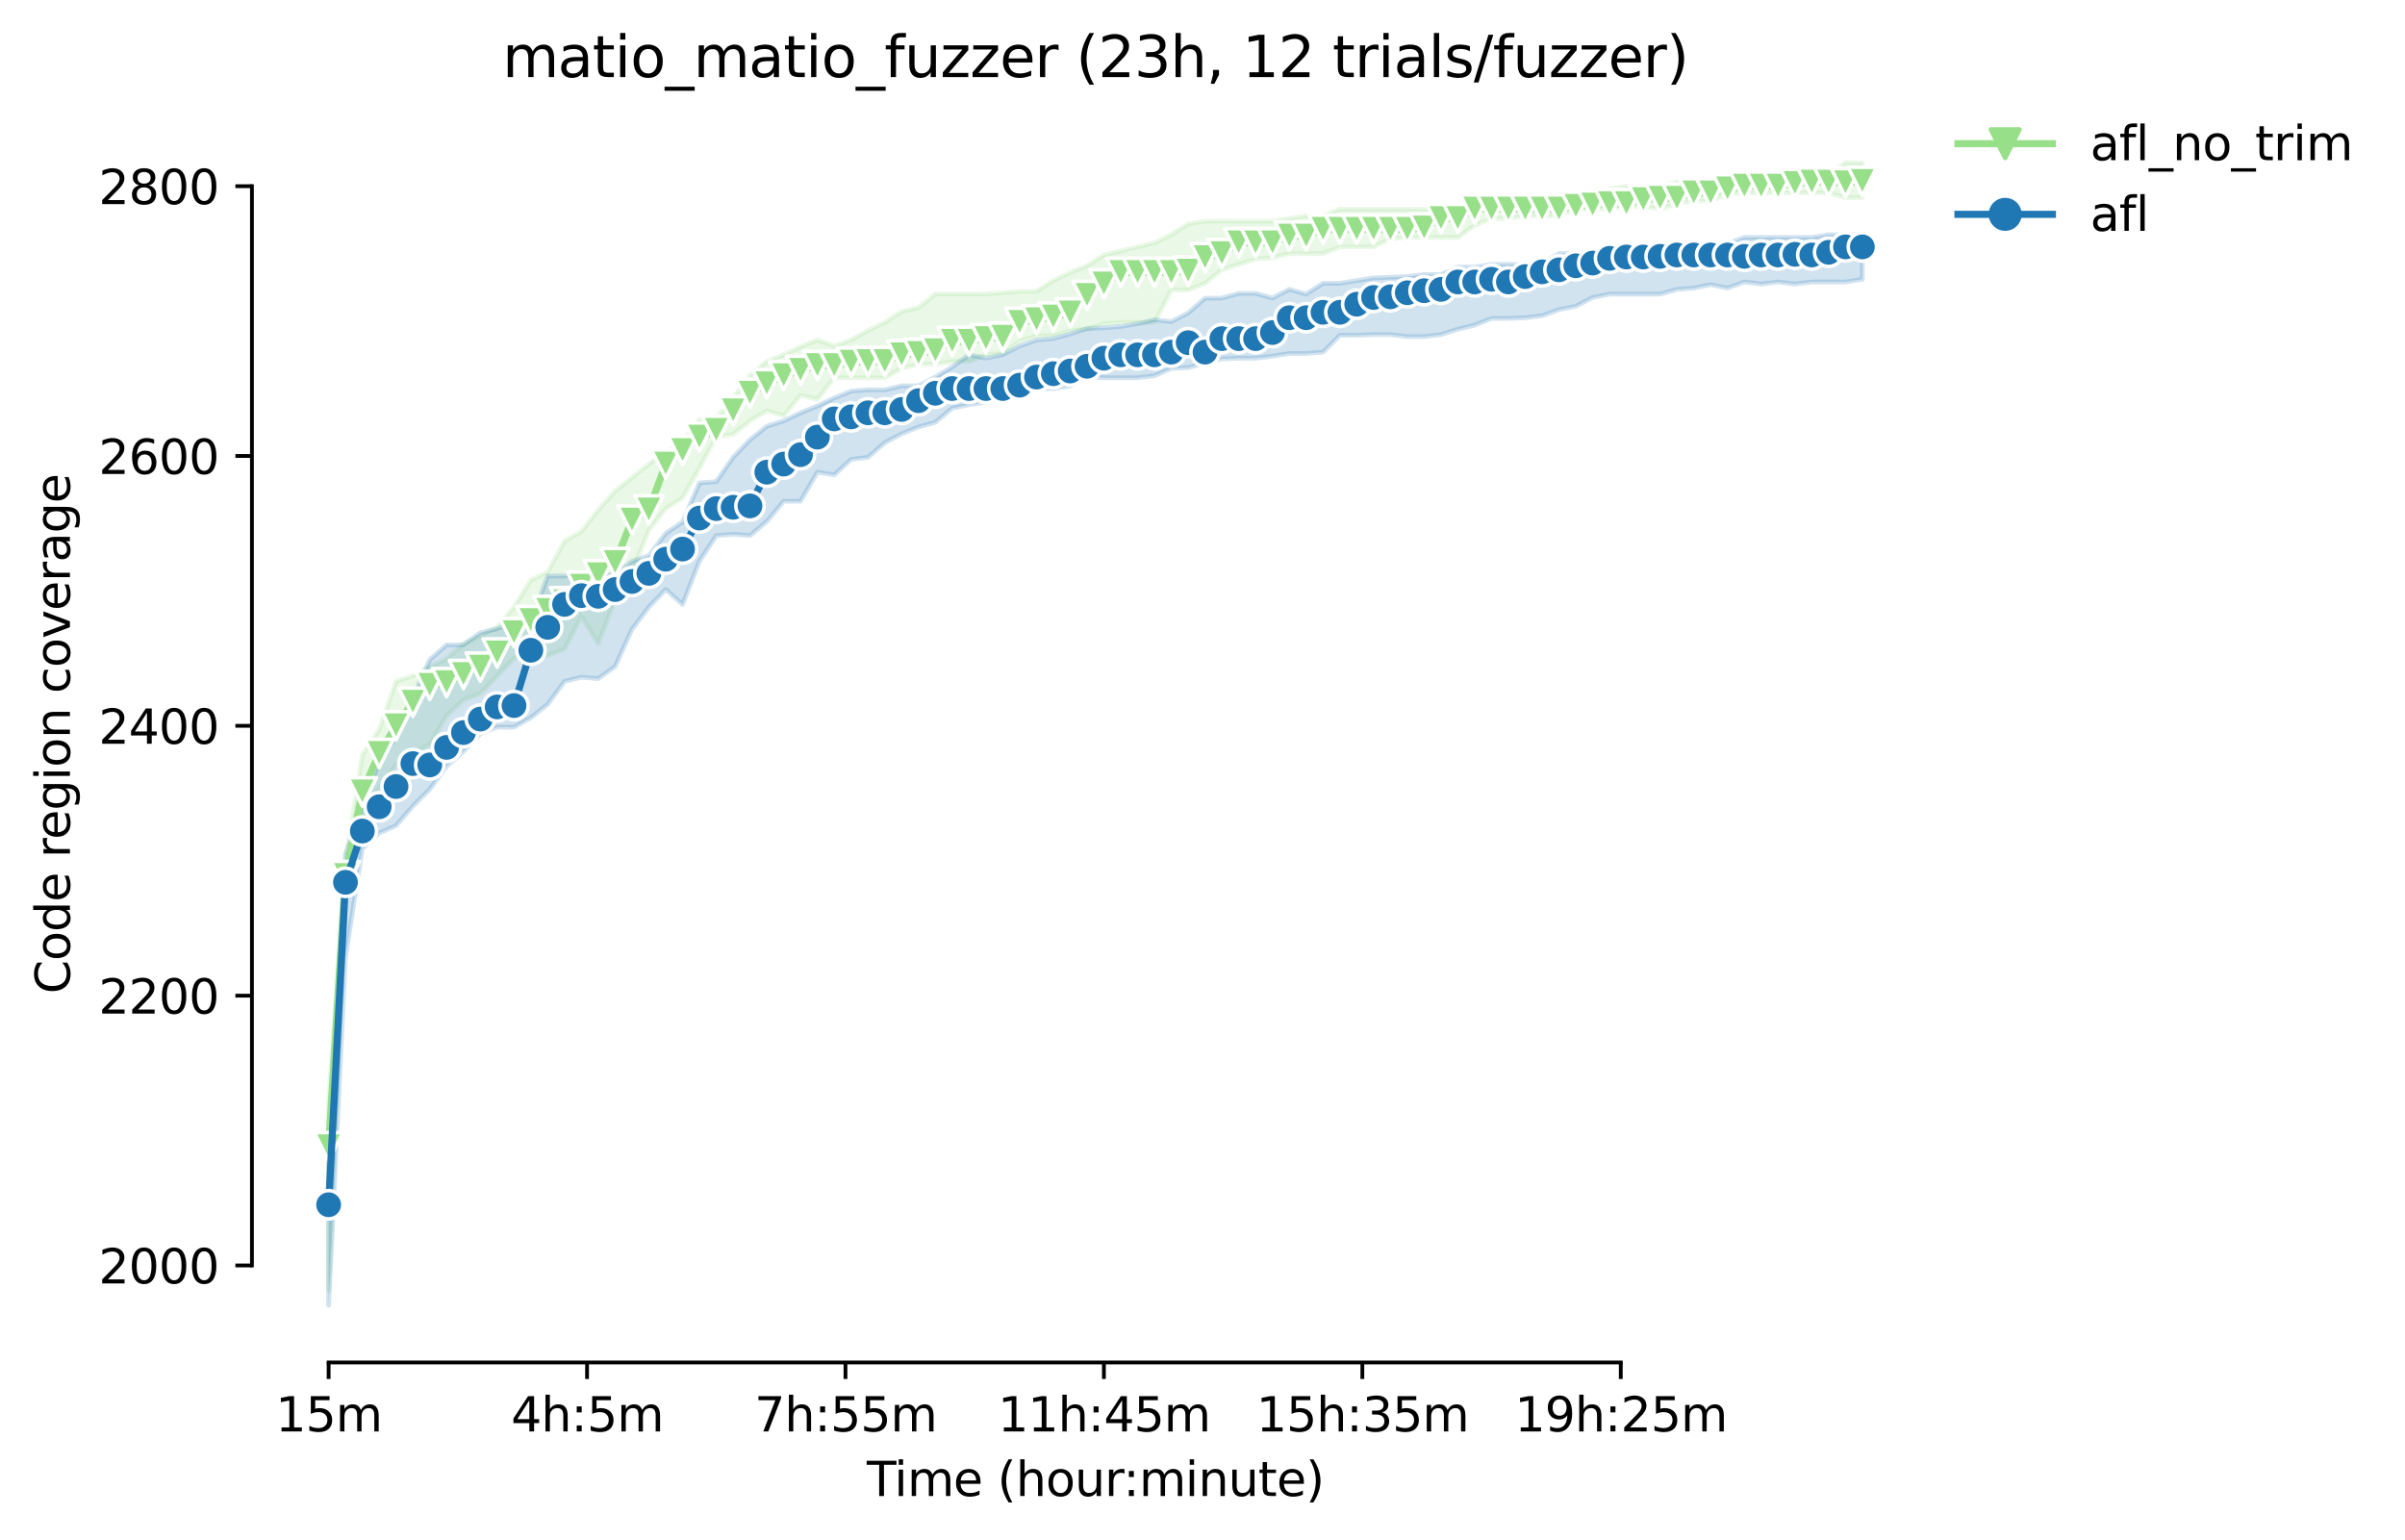 <?xml version="1.0" encoding="utf-8" standalone="no"?>
<!DOCTYPE svg PUBLIC "-//W3C//DTD SVG 1.1//EN"
  "http://www.w3.org/Graphics/SVG/1.1/DTD/svg11.dtd">
<svg height="325.986pt" version="1.1" viewBox="0 0 509.081 325.986" width="509.081pt" xmlns="http://www.w3.org/2000/svg" xmlns:xlink="http://www.w3.org/1999/xlink">
 <defs>
  <style type="text/css">*{stroke-linecap:butt;stroke-linejoin:round;}</style>
 </defs>
 <g id="figure_1">
  <g id="patch_1">
   <path d="M 0 325.986 
L 509.081 325.986 
L 509.081 0 
L 0 0 
z
" style="fill:#ffffff;"/>
  </g>
  <g id="axes_1">
   <g id="patch_2">
    <path d="M 53.328 288.43 
L 410.448 288.43 
L 410.448 22.318 
L 53.328 22.318 
z
" style="fill:#ffffff;"/>
   </g>
   <g id="PolyCollection_1">
    <defs>
     <path d="M 69.561 -93.096 
L 69.561 -52.776 
L 73.128 -136.061 
L 76.696 -152.198 
L 80.264 -159.052 
L 83.831 -164.051 
L 87.399 -166.621 
L 90.967 -168.335 
L 94.534 -174.475 
L 98.102 -177.759 
L 101.67 -179.187 
L 105.237 -182.9 
L 108.805 -186.613 
L 112.372 -187.756 
L 115.94 -187.184 
L 119.508 -188.612 
L 123.075 -195.467 
L 126.643 -189.755 
L 130.211 -199.037 
L 133.778 -204.892 
L 137.346 -213.745 
L 140.913 -218.315 
L 144.481 -220.6 
L 148.049 -226.883 
L 151.616 -233.452 
L 155.184 -234.023 
L 158.752 -236.879 
L 162.319 -239.021 
L 165.887 -237.993 
L 169.455 -242.306 
L 173.022 -241.449 
L 176.59 -246.019 
L 180.157 -246.019 
L 183.725 -246.019 
L 187.293 -246.019 
L 190.86 -248.018 
L 194.428 -248.875 
L 197.996 -248.875 
L 201.563 -249.446 
L 205.131 -249.446 
L 208.699 -250.874 
L 212.266 -251.159 
L 215.834 -253.73 
L 219.401 -254.872 
L 222.969 -254.872 
L 226.537 -256.015 
L 230.104 -256.3 
L 233.672 -257.443 
L 237.24 -257.728 
L 240.807 -257.728 
L 244.375 -257.728 
L 247.942 -264.583 
L 251.51 -264.583 
L 255.078 -266.011 
L 258.645 -268.867 
L 262.213 -270.009 
L 265.781 -271.152 
L 269.348 -271.437 
L 272.916 -272.294 
L 276.484 -272.294 
L 280.051 -272.294 
L 283.619 -273.722 
L 287.186 -273.722 
L 290.754 -273.722 
L 294.322 -275.436 
L 297.889 -275.721 
L 301.457 -275.721 
L 305.025 -275.721 
L 308.592 -275.721 
L 312.16 -278.292 
L 315.727 -279.72 
L 319.295 -279.72 
L 322.863 -280.291 
L 326.43 -280.291 
L 329.998 -280.291 
L 333.566 -281.719 
L 337.133 -281.719 
L 340.701 -281.719 
L 344.269 -282.29 
L 347.836 -282.29 
L 351.404 -281.719 
L 354.971 -282.861 
L 358.539 -283.433 
L 362.107 -283.433 
L 365.674 -284.861 
L 369.242 -285.146 
L 372.81 -285.146 
L 376.377 -285.146 
L 379.945 -285.146 
L 383.513 -285.146 
L 387.08 -285.146 
L 390.648 -284.147 
L 394.215 -284.147 
L 394.215 -291.454 
L 394.215 -291.454 
L 390.648 -291.572 
L 387.08 -288.859 
L 383.513 -288.002 
L 379.945 -287.717 
L 376.377 -287.717 
L 372.81 -287.717 
L 369.242 -287.717 
L 365.674 -287.431 
L 362.107 -287.431 
L 358.539 -287.431 
L 354.971 -287.431 
L 351.404 -286.574 
L 347.836 -286.596 
L 344.269 -286.574 
L 340.701 -286.003 
L 337.133 -284.575 
L 333.566 -284.575 
L 329.998 -282.861 
L 326.43 -282.861 
L 322.863 -282.861 
L 319.295 -282.861 
L 315.727 -282.29 
L 312.16 -282.29 
L 308.592 -281.719 
L 305.025 -281.719 
L 301.457 -281.719 
L 297.889 -281.719 
L 294.322 -281.719 
L 290.754 -281.719 
L 287.186 -281.719 
L 283.619 -281.719 
L 280.051 -280.291 
L 276.484 -280.291 
L 272.916 -279.72 
L 269.348 -279.149 
L 265.781 -279.149 
L 262.213 -279.149 
L 258.645 -279.177 
L 255.078 -279.149 
L 251.51 -278.577 
L 247.942 -276.292 
L 244.375 -274.579 
L 240.807 -273.722 
L 237.24 -272.865 
L 233.672 -272.008 
L 230.104 -269.724 
L 226.537 -268.296 
L 222.969 -266.582 
L 219.401 -264.297 
L 215.834 -264.297 
L 212.266 -264.012 
L 208.699 -263.726 
L 205.131 -263.726 
L 201.563 -263.726 
L 197.996 -263.726 
L 194.428 -260.87 
L 190.86 -260.013 
L 187.293 -257.728 
L 183.725 -256.015 
L 180.157 -254.015 
L 176.59 -252.73 
L 173.022 -254.015 
L 169.455 -252.587 
L 165.887 -250.874 
L 162.319 -249.489 
L 158.752 -246.447 
L 155.184 -241.735 
L 151.616 -237.45 
L 148.049 -237.165 
L 144.481 -232.31 
L 140.913 -230.31 
L 137.346 -227.74 
L 133.778 -224.884 
L 130.211 -222.028 
L 126.643 -218.029 
L 123.075 -213.46 
L 119.508 -211.461 
L 115.94 -204.892 
L 112.372 -203.178 
L 108.805 -197.466 
L 105.237 -193.182 
L 101.67 -191.326 
L 98.102 -189.755 
L 94.534 -186.47 
L 90.967 -184.9 
L 87.399 -182.9 
L 83.831 -181.758 
L 80.264 -171.48 
L 76.696 -166.193 
L 73.128 -143.773 
L 69.561 -93.096 
z
" id="m073805a04c" style="stroke:#98df8a;stroke-opacity:0.2;"/>
    </defs>
    <g clip-path="url(#p8d7559cebb)">
     <use style="fill:#98df8a;fill-opacity:0.2;stroke:#98df8a;stroke-opacity:0.2;" x="0" xlink:href="#m073805a04c" y="325.986"/>
    </g>
   </g>
   <g id="PolyCollection_2">
    <defs>
     <path d="M 69.561 -82.368 
L 69.561 -49.652 
L 73.128 -123.209 
L 76.696 -146.343 
L 80.264 -149.628 
L 83.831 -151.198 
L 87.399 -155.34 
L 90.967 -158.91 
L 94.534 -163.765 
L 98.102 -166.907 
L 101.67 -170.619 
L 105.237 -172.047 
L 108.805 -172.047 
L 112.372 -174.047 
L 115.94 -176.903 
L 119.508 -181.758 
L 123.075 -182.615 
L 126.643 -182.329 
L 130.211 -184.9 
L 133.778 -192.754 
L 137.346 -197.466 
L 140.913 -201.179 
L 144.481 -198.037 
L 148.049 -207.177 
L 151.616 -212.603 
L 155.184 -212.889 
L 158.752 -212.603 
L 162.319 -215.602 
L 165.887 -219.886 
L 169.455 -219.886 
L 173.022 -226.026 
L 176.59 -225.455 
L 180.157 -228.74 
L 183.725 -229.168 
L 187.293 -232.26 
L 190.86 -234.166 
L 194.428 -235.594 
L 197.996 -236.594 
L 201.563 -239.593 
L 205.131 -240.303 
L 208.699 -240.878 
L 212.266 -241.727 
L 215.834 -243.163 
L 219.401 -243.734 
L 222.969 -243.734 
L 226.537 -244.305 
L 230.104 -246.301 
L 233.672 -246.019 
L 237.24 -246.019 
L 240.807 -246.019 
L 244.375 -246.447 
L 247.942 -248.011 
L 251.51 -248.161 
L 255.078 -249.16 
L 258.645 -250.017 
L 262.213 -250.16 
L 265.781 -250.16 
L 269.348 -250.588 
L 272.916 -251.159 
L 276.484 -251.159 
L 280.051 -251.445 
L 283.619 -255.008 
L 287.186 -255.015 
L 290.754 -255.158 
L 294.322 -255.158 
L 297.889 -254.729 
L 301.457 -254.729 
L 305.025 -255.158 
L 308.592 -256.3 
L 312.16 -257.157 
L 315.727 -258.585 
L 319.295 -258.585 
L 322.863 -258.728 
L 326.43 -259.156 
L 329.998 -260.442 
L 333.566 -261.156 
L 337.133 -263.012 
L 340.701 -263.726 
L 344.269 -263.726 
L 347.836 -263.726 
L 351.404 -263.726 
L 354.971 -264.726 
L 358.539 -265.011 
L 362.107 -265.725 
L 365.674 -265.011 
L 369.242 -266.296 
L 372.81 -265.868 
L 376.377 -266.296 
L 379.945 -265.868 
L 383.513 -266.296 
L 387.08 -266.296 
L 390.648 -266.296 
L 394.215 -266.868 
L 394.215 -276.292 
L 394.215 -276.292 
L 390.648 -276.292 
L 387.08 -276.292 
L 383.513 -275.721 
L 379.945 -275.721 
L 376.377 -275.721 
L 372.81 -275.721 
L 369.242 -275.721 
L 365.674 -274.436 
L 362.107 -274.293 
L 358.539 -274.008 
L 354.971 -274.293 
L 351.404 -274.008 
L 347.836 -274.008 
L 344.269 -273.151 
L 340.701 -272.58 
L 337.133 -272.58 
L 333.566 -272.294 
L 329.998 -272.294 
L 326.43 -270.295 
L 322.863 -270.009 
L 319.295 -270.009 
L 315.727 -270.009 
L 312.16 -269.438 
L 308.592 -269.438 
L 305.025 -267.867 
L 301.457 -267.867 
L 297.889 -267.439 
L 294.322 -267.296 
L 290.754 -267.153 
L 287.186 -266.582 
L 283.619 -266.011 
L 280.051 -266.011 
L 276.484 -263.726 
L 272.916 -264.726 
L 269.348 -262.869 
L 265.781 -263.869 
L 262.213 -263.869 
L 258.645 -262.869 
L 255.078 -262.869 
L 251.51 -259.728 
L 247.942 -257.871 
L 244.375 -258.3 
L 240.807 -257.443 
L 237.24 -256.871 
L 233.672 -256.586 
L 230.104 -256.443 
L 226.537 -255.301 
L 222.969 -254.301 
L 219.401 -254.015 
L 215.834 -252.73 
L 212.266 -250.888 
L 208.699 -250.16 
L 205.131 -250.874 
L 201.563 -248.314 
L 197.996 -246.161 
L 194.428 -244.305 
L 190.86 -244.305 
L 187.293 -243.448 
L 183.725 -243.448 
L 180.157 -243.163 
L 176.59 -241.735 
L 173.022 -240.021 
L 169.455 -238.593 
L 165.887 -236.879 
L 162.319 -235.737 
L 158.752 -232.881 
L 155.184 -229.168 
L 151.616 -224.027 
L 148.049 -223.742 
L 144.481 -215.459 
L 140.913 -213.081 
L 137.346 -208.323 
L 133.778 -207.177 
L 130.211 -204.321 
L 126.643 -204.321 
L 123.075 -204.463 
L 119.508 -204.035 
L 115.94 -204.035 
L 112.372 -194.324 
L 108.805 -194.039 
L 105.237 -192.896 
L 101.67 -192.04 
L 98.102 -189.469 
L 94.534 -189.469 
L 90.967 -186.328 
L 87.399 -178.331 
L 83.831 -170.048 
L 80.264 -164.765 
L 76.696 -154.911 
L 73.128 -145.201 
L 69.561 -82.368 
z
" id="m3dd8f1376e" style="stroke:#1f77b4;stroke-opacity:0.2;"/>
    </defs>
    <g clip-path="url(#p8d7559cebb)">
     <use style="fill:#1f77b4;fill-opacity:0.2;stroke:#1f77b4;stroke-opacity:0.2;" x="0" xlink:href="#m3dd8f1376e" y="325.986"/>
    </g>
   </g>
   <g id="matplotlib.axis_1">
    <g id="xtick_1">
     <g id="line2d_1">
      <defs>
       <path d="M 0 0 
L 0 3.5 
" id="m04dc8afc6e" style="stroke:#000000;stroke-width:0.8;"/>
      </defs>
      <g>
       <use style="stroke:#000000;stroke-width:0.8;" x="69.561" xlink:href="#m04dc8afc6e" y="288.43"/>
      </g>
     </g>
     <g id="text_1">
      <!-- 15m -->
      <g transform="translate(58.328 303.029)scale(0.1 -0.1)">
       <defs>
        <path d="M 794 531 
L 1825 531 
L 1825 4091 
L 703 3866 
L 703 4441 
L 1819 4666 
L 2450 4666 
L 2450 531 
L 3481 531 
L 3481 0 
L 794 0 
L 794 531 
z
" id="DejaVuSans-31" transform="scale(0.016)"/>
        <path d="M 691 4666 
L 3169 4666 
L 3169 4134 
L 1269 4134 
L 1269 2991 
Q 1406 3038 1543 3061 
Q 1681 3084 1819 3084 
Q 2600 3084 3056 2656 
Q 3513 2228 3513 1497 
Q 3513 744 3044 326 
Q 2575 -91 1722 -91 
Q 1428 -91 1123 -41 
Q 819 9 494 109 
L 494 744 
Q 775 591 1075 516 
Q 1375 441 1709 441 
Q 2250 441 2565 725 
Q 2881 1009 2881 1497 
Q 2881 1984 2565 2268 
Q 2250 2553 1709 2553 
Q 1456 2553 1204 2497 
Q 953 2441 691 2322 
L 691 4666 
z
" id="DejaVuSans-35" transform="scale(0.016)"/>
        <path d="M 3328 2828 
Q 3544 3216 3844 3400 
Q 4144 3584 4550 3584 
Q 5097 3584 5394 3201 
Q 5691 2819 5691 2113 
L 5691 0 
L 5113 0 
L 5113 2094 
Q 5113 2597 4934 2840 
Q 4756 3084 4391 3084 
Q 3944 3084 3684 2787 
Q 3425 2491 3425 1978 
L 3425 0 
L 2847 0 
L 2847 2094 
Q 2847 2600 2669 2842 
Q 2491 3084 2119 3084 
Q 1678 3084 1418 2786 
Q 1159 2488 1159 1978 
L 1159 0 
L 581 0 
L 581 3500 
L 1159 3500 
L 1159 2956 
Q 1356 3278 1631 3431 
Q 1906 3584 2284 3584 
Q 2666 3584 2933 3390 
Q 3200 3197 3328 2828 
z
" id="DejaVuSans-6d" transform="scale(0.016)"/>
       </defs>
       <use xlink:href="#DejaVuSans-31"/>
       <use x="63.623" xlink:href="#DejaVuSans-35"/>
       <use x="127.246" xlink:href="#DejaVuSans-6d"/>
      </g>
     </g>
    </g>
    <g id="xtick_2">
     <g id="line2d_2">
      <g>
       <use style="stroke:#000000;stroke-width:0.8;" x="124.265" xlink:href="#m04dc8afc6e" y="288.43"/>
      </g>
     </g>
     <g id="text_2">
      <!-- 4h:5m -->
      <g transform="translate(108.179 303.029)scale(0.1 -0.1)">
       <defs>
        <path d="M 2419 4116 
L 825 1625 
L 2419 1625 
L 2419 4116 
z
M 2253 4666 
L 3047 4666 
L 3047 1625 
L 3713 1625 
L 3713 1100 
L 3047 1100 
L 3047 0 
L 2419 0 
L 2419 1100 
L 313 1100 
L 313 1709 
L 2253 4666 
z
" id="DejaVuSans-34" transform="scale(0.016)"/>
        <path d="M 3513 2113 
L 3513 0 
L 2938 0 
L 2938 2094 
Q 2938 2591 2744 2837 
Q 2550 3084 2163 3084 
Q 1697 3084 1428 2787 
Q 1159 2491 1159 1978 
L 1159 0 
L 581 0 
L 581 4863 
L 1159 4863 
L 1159 2956 
Q 1366 3272 1645 3428 
Q 1925 3584 2291 3584 
Q 2894 3584 3203 3211 
Q 3513 2838 3513 2113 
z
" id="DejaVuSans-68" transform="scale(0.016)"/>
        <path d="M 750 794 
L 1409 794 
L 1409 0 
L 750 0 
L 750 794 
z
M 750 3309 
L 1409 3309 
L 1409 2516 
L 750 2516 
L 750 3309 
z
" id="DejaVuSans-3a" transform="scale(0.016)"/>
       </defs>
       <use xlink:href="#DejaVuSans-34"/>
       <use x="63.623" xlink:href="#DejaVuSans-68"/>
       <use x="127.002" xlink:href="#DejaVuSans-3a"/>
       <use x="160.693" xlink:href="#DejaVuSans-35"/>
       <use x="224.316" xlink:href="#DejaVuSans-6d"/>
      </g>
     </g>
    </g>
    <g id="xtick_3">
     <g id="line2d_3">
      <g>
       <use style="stroke:#000000;stroke-width:0.8;" x="178.968" xlink:href="#m04dc8afc6e" y="288.43"/>
      </g>
     </g>
     <g id="text_3">
      <!-- 7h:55m -->
      <g transform="translate(159.701 303.029)scale(0.1 -0.1)">
       <defs>
        <path d="M 525 4666 
L 3525 4666 
L 3525 4397 
L 1831 0 
L 1172 0 
L 2766 4134 
L 525 4134 
L 525 4666 
z
" id="DejaVuSans-37" transform="scale(0.016)"/>
       </defs>
       <use xlink:href="#DejaVuSans-37"/>
       <use x="63.623" xlink:href="#DejaVuSans-68"/>
       <use x="127.002" xlink:href="#DejaVuSans-3a"/>
       <use x="160.693" xlink:href="#DejaVuSans-35"/>
       <use x="224.316" xlink:href="#DejaVuSans-35"/>
       <use x="287.939" xlink:href="#DejaVuSans-6d"/>
      </g>
     </g>
    </g>
    <g id="xtick_4">
     <g id="line2d_4">
      <g>
       <use style="stroke:#000000;stroke-width:0.8;" x="233.672" xlink:href="#m04dc8afc6e" y="288.43"/>
      </g>
     </g>
     <g id="text_4">
      <!-- 11h:45m -->
      <g transform="translate(211.224 303.029)scale(0.1 -0.1)">
       <use xlink:href="#DejaVuSans-31"/>
       <use x="63.623" xlink:href="#DejaVuSans-31"/>
       <use x="127.246" xlink:href="#DejaVuSans-68"/>
       <use x="190.625" xlink:href="#DejaVuSans-3a"/>
       <use x="224.316" xlink:href="#DejaVuSans-34"/>
       <use x="287.939" xlink:href="#DejaVuSans-35"/>
       <use x="351.562" xlink:href="#DejaVuSans-6d"/>
      </g>
     </g>
    </g>
    <g id="xtick_5">
     <g id="line2d_5">
      <g>
       <use style="stroke:#000000;stroke-width:0.8;" x="288.376" xlink:href="#m04dc8afc6e" y="288.43"/>
      </g>
     </g>
     <g id="text_5">
      <!-- 15h:35m -->
      <g transform="translate(265.927 303.029)scale(0.1 -0.1)">
       <defs>
        <path d="M 2597 2516 
Q 3050 2419 3304 2112 
Q 3559 1806 3559 1356 
Q 3559 666 3084 287 
Q 2609 -91 1734 -91 
Q 1441 -91 1130 -33 
Q 819 25 488 141 
L 488 750 
Q 750 597 1062 519 
Q 1375 441 1716 441 
Q 2309 441 2620 675 
Q 2931 909 2931 1356 
Q 2931 1769 2642 2001 
Q 2353 2234 1838 2234 
L 1294 2234 
L 1294 2753 
L 1863 2753 
Q 2328 2753 2575 2939 
Q 2822 3125 2822 3475 
Q 2822 3834 2567 4026 
Q 2313 4219 1838 4219 
Q 1578 4219 1281 4162 
Q 984 4106 628 3988 
L 628 4550 
Q 988 4650 1302 4700 
Q 1616 4750 1894 4750 
Q 2613 4750 3031 4423 
Q 3450 4097 3450 3541 
Q 3450 3153 3228 2886 
Q 3006 2619 2597 2516 
z
" id="DejaVuSans-33" transform="scale(0.016)"/>
       </defs>
       <use xlink:href="#DejaVuSans-31"/>
       <use x="63.623" xlink:href="#DejaVuSans-35"/>
       <use x="127.246" xlink:href="#DejaVuSans-68"/>
       <use x="190.625" xlink:href="#DejaVuSans-3a"/>
       <use x="224.316" xlink:href="#DejaVuSans-33"/>
       <use x="287.939" xlink:href="#DejaVuSans-35"/>
       <use x="351.562" xlink:href="#DejaVuSans-6d"/>
      </g>
     </g>
    </g>
    <g id="xtick_6">
     <g id="line2d_6">
      <g>
       <use style="stroke:#000000;stroke-width:0.8;" x="343.079" xlink:href="#m04dc8afc6e" y="288.43"/>
      </g>
     </g>
     <g id="text_6">
      <!-- 19h:25m -->
      <g transform="translate(320.631 303.029)scale(0.1 -0.1)">
       <defs>
        <path d="M 703 97 
L 703 672 
Q 941 559 1184 500 
Q 1428 441 1663 441 
Q 2288 441 2617 861 
Q 2947 1281 2994 2138 
Q 2813 1869 2534 1725 
Q 2256 1581 1919 1581 
Q 1219 1581 811 2004 
Q 403 2428 403 3163 
Q 403 3881 828 4315 
Q 1253 4750 1959 4750 
Q 2769 4750 3195 4129 
Q 3622 3509 3622 2328 
Q 3622 1225 3098 567 
Q 2575 -91 1691 -91 
Q 1453 -91 1209 -44 
Q 966 3 703 97 
z
M 1959 2075 
Q 2384 2075 2632 2365 
Q 2881 2656 2881 3163 
Q 2881 3666 2632 3958 
Q 2384 4250 1959 4250 
Q 1534 4250 1286 3958 
Q 1038 3666 1038 3163 
Q 1038 2656 1286 2365 
Q 1534 2075 1959 2075 
z
" id="DejaVuSans-39" transform="scale(0.016)"/>
        <path d="M 1228 531 
L 3431 531 
L 3431 0 
L 469 0 
L 469 531 
Q 828 903 1448 1529 
Q 2069 2156 2228 2338 
Q 2531 2678 2651 2914 
Q 2772 3150 2772 3378 
Q 2772 3750 2511 3984 
Q 2250 4219 1831 4219 
Q 1534 4219 1204 4116 
Q 875 4013 500 3803 
L 500 4441 
Q 881 4594 1212 4672 
Q 1544 4750 1819 4750 
Q 2544 4750 2975 4387 
Q 3406 4025 3406 3419 
Q 3406 3131 3298 2873 
Q 3191 2616 2906 2266 
Q 2828 2175 2409 1742 
Q 1991 1309 1228 531 
z
" id="DejaVuSans-32" transform="scale(0.016)"/>
       </defs>
       <use xlink:href="#DejaVuSans-31"/>
       <use x="63.623" xlink:href="#DejaVuSans-39"/>
       <use x="127.246" xlink:href="#DejaVuSans-68"/>
       <use x="190.625" xlink:href="#DejaVuSans-3a"/>
       <use x="224.316" xlink:href="#DejaVuSans-32"/>
       <use x="287.939" xlink:href="#DejaVuSans-35"/>
       <use x="351.562" xlink:href="#DejaVuSans-6d"/>
      </g>
     </g>
    </g>
    <g id="text_7">
     <!-- Time (hour:minute) -->
     <g transform="translate(183.481 316.707)scale(0.1 -0.1)">
      <defs>
       <path d="M -19 4666 
L 3928 4666 
L 3928 4134 
L 2272 4134 
L 2272 0 
L 1638 0 
L 1638 4134 
L -19 4134 
L -19 4666 
z
" id="DejaVuSans-54" transform="scale(0.016)"/>
       <path d="M 603 3500 
L 1178 3500 
L 1178 0 
L 603 0 
L 603 3500 
z
M 603 4863 
L 1178 4863 
L 1178 4134 
L 603 4134 
L 603 4863 
z
" id="DejaVuSans-69" transform="scale(0.016)"/>
       <path d="M 3597 1894 
L 3597 1613 
L 953 1613 
Q 991 1019 1311 708 
Q 1631 397 2203 397 
Q 2534 397 2845 478 
Q 3156 559 3463 722 
L 3463 178 
Q 3153 47 2828 -22 
Q 2503 -91 2169 -91 
Q 1331 -91 842 396 
Q 353 884 353 1716 
Q 353 2575 817 3079 
Q 1281 3584 2069 3584 
Q 2775 3584 3186 3129 
Q 3597 2675 3597 1894 
z
M 3022 2063 
Q 3016 2534 2758 2815 
Q 2500 3097 2075 3097 
Q 1594 3097 1305 2825 
Q 1016 2553 972 2059 
L 3022 2063 
z
" id="DejaVuSans-65" transform="scale(0.016)"/>
       <path id="DejaVuSans-20" transform="scale(0.016)"/>
       <path d="M 1984 4856 
Q 1566 4138 1362 3434 
Q 1159 2731 1159 2009 
Q 1159 1288 1364 580 
Q 1569 -128 1984 -844 
L 1484 -844 
Q 1016 -109 783 600 
Q 550 1309 550 2009 
Q 550 2706 781 3412 
Q 1013 4119 1484 4856 
L 1984 4856 
z
" id="DejaVuSans-28" transform="scale(0.016)"/>
       <path d="M 1959 3097 
Q 1497 3097 1228 2736 
Q 959 2375 959 1747 
Q 959 1119 1226 758 
Q 1494 397 1959 397 
Q 2419 397 2687 759 
Q 2956 1122 2956 1747 
Q 2956 2369 2687 2733 
Q 2419 3097 1959 3097 
z
M 1959 3584 
Q 2709 3584 3137 3096 
Q 3566 2609 3566 1747 
Q 3566 888 3137 398 
Q 2709 -91 1959 -91 
Q 1206 -91 779 398 
Q 353 888 353 1747 
Q 353 2609 779 3096 
Q 1206 3584 1959 3584 
z
" id="DejaVuSans-6f" transform="scale(0.016)"/>
       <path d="M 544 1381 
L 544 3500 
L 1119 3500 
L 1119 1403 
Q 1119 906 1312 657 
Q 1506 409 1894 409 
Q 2359 409 2629 706 
Q 2900 1003 2900 1516 
L 2900 3500 
L 3475 3500 
L 3475 0 
L 2900 0 
L 2900 538 
Q 2691 219 2414 64 
Q 2138 -91 1772 -91 
Q 1169 -91 856 284 
Q 544 659 544 1381 
z
M 1991 3584 
L 1991 3584 
z
" id="DejaVuSans-75" transform="scale(0.016)"/>
       <path d="M 2631 2963 
Q 2534 3019 2420 3045 
Q 2306 3072 2169 3072 
Q 1681 3072 1420 2755 
Q 1159 2438 1159 1844 
L 1159 0 
L 581 0 
L 581 3500 
L 1159 3500 
L 1159 2956 
Q 1341 3275 1631 3429 
Q 1922 3584 2338 3584 
Q 2397 3584 2469 3576 
Q 2541 3569 2628 3553 
L 2631 2963 
z
" id="DejaVuSans-72" transform="scale(0.016)"/>
       <path d="M 3513 2113 
L 3513 0 
L 2938 0 
L 2938 2094 
Q 2938 2591 2744 2837 
Q 2550 3084 2163 3084 
Q 1697 3084 1428 2787 
Q 1159 2491 1159 1978 
L 1159 0 
L 581 0 
L 581 3500 
L 1159 3500 
L 1159 2956 
Q 1366 3272 1645 3428 
Q 1925 3584 2291 3584 
Q 2894 3584 3203 3211 
Q 3513 2838 3513 2113 
z
" id="DejaVuSans-6e" transform="scale(0.016)"/>
       <path d="M 1172 4494 
L 1172 3500 
L 2356 3500 
L 2356 3053 
L 1172 3053 
L 1172 1153 
Q 1172 725 1289 603 
Q 1406 481 1766 481 
L 2356 481 
L 2356 0 
L 1766 0 
Q 1100 0 847 248 
Q 594 497 594 1153 
L 594 3053 
L 172 3053 
L 172 3500 
L 594 3500 
L 594 4494 
L 1172 4494 
z
" id="DejaVuSans-74" transform="scale(0.016)"/>
       <path d="M 513 4856 
L 1013 4856 
Q 1481 4119 1714 3412 
Q 1947 2706 1947 2009 
Q 1947 1309 1714 600 
Q 1481 -109 1013 -844 
L 513 -844 
Q 928 -128 1133 580 
Q 1338 1288 1338 2009 
Q 1338 2731 1133 3434 
Q 928 4138 513 4856 
z
" id="DejaVuSans-29" transform="scale(0.016)"/>
      </defs>
      <use xlink:href="#DejaVuSans-54"/>
      <use x="57.959" xlink:href="#DejaVuSans-69"/>
      <use x="85.742" xlink:href="#DejaVuSans-6d"/>
      <use x="183.154" xlink:href="#DejaVuSans-65"/>
      <use x="244.678" xlink:href="#DejaVuSans-20"/>
      <use x="276.465" xlink:href="#DejaVuSans-28"/>
      <use x="315.479" xlink:href="#DejaVuSans-68"/>
      <use x="378.857" xlink:href="#DejaVuSans-6f"/>
      <use x="440.039" xlink:href="#DejaVuSans-75"/>
      <use x="503.418" xlink:href="#DejaVuSans-72"/>
      <use x="542.781" xlink:href="#DejaVuSans-3a"/>
      <use x="576.473" xlink:href="#DejaVuSans-6d"/>
      <use x="673.885" xlink:href="#DejaVuSans-69"/>
      <use x="701.668" xlink:href="#DejaVuSans-6e"/>
      <use x="765.047" xlink:href="#DejaVuSans-75"/>
      <use x="828.426" xlink:href="#DejaVuSans-74"/>
      <use x="867.635" xlink:href="#DejaVuSans-65"/>
      <use x="929.158" xlink:href="#DejaVuSans-29"/>
     </g>
    </g>
   </g>
   <g id="matplotlib.axis_2">
    <g id="ytick_1">
     <g id="line2d_7">
      <defs>
       <path d="M 0 0 
L -3.5 0 
" id="m618b05af82" style="stroke:#000000;stroke-width:0.8;"/>
      </defs>
      <g>
       <use style="stroke:#000000;stroke-width:0.8;" x="53.328" xlink:href="#m618b05af82" y="267.895"/>
      </g>
     </g>
     <g id="text_8">
      <!-- 2000 -->
      <g transform="translate(20.878 271.694)scale(0.1 -0.1)">
       <defs>
        <path d="M 2034 4250 
Q 1547 4250 1301 3770 
Q 1056 3291 1056 2328 
Q 1056 1369 1301 889 
Q 1547 409 2034 409 
Q 2525 409 2770 889 
Q 3016 1369 3016 2328 
Q 3016 3291 2770 3770 
Q 2525 4250 2034 4250 
z
M 2034 4750 
Q 2819 4750 3233 4129 
Q 3647 3509 3647 2328 
Q 3647 1150 3233 529 
Q 2819 -91 2034 -91 
Q 1250 -91 836 529 
Q 422 1150 422 2328 
Q 422 3509 836 4129 
Q 1250 4750 2034 4750 
z
" id="DejaVuSans-30" transform="scale(0.016)"/>
       </defs>
       <use xlink:href="#DejaVuSans-32"/>
       <use x="63.623" xlink:href="#DejaVuSans-30"/>
       <use x="127.246" xlink:href="#DejaVuSans-30"/>
       <use x="190.869" xlink:href="#DejaVuSans-30"/>
      </g>
     </g>
    </g>
    <g id="ytick_2">
     <g id="line2d_8">
      <g>
       <use style="stroke:#000000;stroke-width:0.8;" x="53.328" xlink:href="#m618b05af82" y="210.774"/>
      </g>
     </g>
     <g id="text_9">
      <!-- 2200 -->
      <g transform="translate(20.878 214.573)scale(0.1 -0.1)">
       <use xlink:href="#DejaVuSans-32"/>
       <use x="63.623" xlink:href="#DejaVuSans-32"/>
       <use x="127.246" xlink:href="#DejaVuSans-30"/>
       <use x="190.869" xlink:href="#DejaVuSans-30"/>
      </g>
     </g>
    </g>
    <g id="ytick_3">
     <g id="line2d_9">
      <g>
       <use style="stroke:#000000;stroke-width:0.8;" x="53.328" xlink:href="#m618b05af82" y="153.653"/>
      </g>
     </g>
     <g id="text_10">
      <!-- 2400 -->
      <g transform="translate(20.878 157.453)scale(0.1 -0.1)">
       <use xlink:href="#DejaVuSans-32"/>
       <use x="63.623" xlink:href="#DejaVuSans-34"/>
       <use x="127.246" xlink:href="#DejaVuSans-30"/>
       <use x="190.869" xlink:href="#DejaVuSans-30"/>
      </g>
     </g>
    </g>
    <g id="ytick_4">
     <g id="line2d_10">
      <g>
       <use style="stroke:#000000;stroke-width:0.8;" x="53.328" xlink:href="#m618b05af82" y="96.533"/>
      </g>
     </g>
     <g id="text_11">
      <!-- 2600 -->
      <g transform="translate(20.878 100.332)scale(0.1 -0.1)">
       <defs>
        <path d="M 2113 2584 
Q 1688 2584 1439 2293 
Q 1191 2003 1191 1497 
Q 1191 994 1439 701 
Q 1688 409 2113 409 
Q 2538 409 2786 701 
Q 3034 994 3034 1497 
Q 3034 2003 2786 2293 
Q 2538 2584 2113 2584 
z
M 3366 4563 
L 3366 3988 
Q 3128 4100 2886 4159 
Q 2644 4219 2406 4219 
Q 1781 4219 1451 3797 
Q 1122 3375 1075 2522 
Q 1259 2794 1537 2939 
Q 1816 3084 2150 3084 
Q 2853 3084 3261 2657 
Q 3669 2231 3669 1497 
Q 3669 778 3244 343 
Q 2819 -91 2113 -91 
Q 1303 -91 875 529 
Q 447 1150 447 2328 
Q 447 3434 972 4092 
Q 1497 4750 2381 4750 
Q 2619 4750 2861 4703 
Q 3103 4656 3366 4563 
z
" id="DejaVuSans-36" transform="scale(0.016)"/>
       </defs>
       <use xlink:href="#DejaVuSans-32"/>
       <use x="63.623" xlink:href="#DejaVuSans-36"/>
       <use x="127.246" xlink:href="#DejaVuSans-30"/>
       <use x="190.869" xlink:href="#DejaVuSans-30"/>
      </g>
     </g>
    </g>
    <g id="ytick_5">
     <g id="line2d_11">
      <g>
       <use style="stroke:#000000;stroke-width:0.8;" x="53.328" xlink:href="#m618b05af82" y="39.412"/>
      </g>
     </g>
     <g id="text_12">
      <!-- 2800 -->
      <g transform="translate(20.878 43.211)scale(0.1 -0.1)">
       <defs>
        <path d="M 2034 2216 
Q 1584 2216 1326 1975 
Q 1069 1734 1069 1313 
Q 1069 891 1326 650 
Q 1584 409 2034 409 
Q 2484 409 2743 651 
Q 3003 894 3003 1313 
Q 3003 1734 2745 1975 
Q 2488 2216 2034 2216 
z
M 1403 2484 
Q 997 2584 770 2862 
Q 544 3141 544 3541 
Q 544 4100 942 4425 
Q 1341 4750 2034 4750 
Q 2731 4750 3128 4425 
Q 3525 4100 3525 3541 
Q 3525 3141 3298 2862 
Q 3072 2584 2669 2484 
Q 3125 2378 3379 2068 
Q 3634 1759 3634 1313 
Q 3634 634 3220 271 
Q 2806 -91 2034 -91 
Q 1263 -91 848 271 
Q 434 634 434 1313 
Q 434 1759 690 2068 
Q 947 2378 1403 2484 
z
M 1172 3481 
Q 1172 3119 1398 2916 
Q 1625 2713 2034 2713 
Q 2441 2713 2670 2916 
Q 2900 3119 2900 3481 
Q 2900 3844 2670 4047 
Q 2441 4250 2034 4250 
Q 1625 4250 1398 4047 
Q 1172 3844 1172 3481 
z
" id="DejaVuSans-38" transform="scale(0.016)"/>
       </defs>
       <use xlink:href="#DejaVuSans-32"/>
       <use x="63.623" xlink:href="#DejaVuSans-38"/>
       <use x="127.246" xlink:href="#DejaVuSans-30"/>
       <use x="190.869" xlink:href="#DejaVuSans-30"/>
      </g>
     </g>
    </g>
    <g id="text_13">
     <!-- Code region coverage -->
     <g transform="translate(14.798 210.38)rotate(-90)scale(0.1 -0.1)">
      <defs>
       <path d="M 4122 4306 
L 4122 3641 
Q 3803 3938 3442 4084 
Q 3081 4231 2675 4231 
Q 1875 4231 1450 3742 
Q 1025 3253 1025 2328 
Q 1025 1406 1450 917 
Q 1875 428 2675 428 
Q 3081 428 3442 575 
Q 3803 722 4122 1019 
L 4122 359 
Q 3791 134 3420 21 
Q 3050 -91 2638 -91 
Q 1578 -91 968 557 
Q 359 1206 359 2328 
Q 359 3453 968 4101 
Q 1578 4750 2638 4750 
Q 3056 4750 3426 4639 
Q 3797 4528 4122 4306 
z
" id="DejaVuSans-43" transform="scale(0.016)"/>
       <path d="M 2906 2969 
L 2906 4863 
L 3481 4863 
L 3481 0 
L 2906 0 
L 2906 525 
Q 2725 213 2448 61 
Q 2172 -91 1784 -91 
Q 1150 -91 751 415 
Q 353 922 353 1747 
Q 353 2572 751 3078 
Q 1150 3584 1784 3584 
Q 2172 3584 2448 3432 
Q 2725 3281 2906 2969 
z
M 947 1747 
Q 947 1113 1208 752 
Q 1469 391 1925 391 
Q 2381 391 2643 752 
Q 2906 1113 2906 1747 
Q 2906 2381 2643 2742 
Q 2381 3103 1925 3103 
Q 1469 3103 1208 2742 
Q 947 2381 947 1747 
z
" id="DejaVuSans-64" transform="scale(0.016)"/>
       <path d="M 2906 1791 
Q 2906 2416 2648 2759 
Q 2391 3103 1925 3103 
Q 1463 3103 1205 2759 
Q 947 2416 947 1791 
Q 947 1169 1205 825 
Q 1463 481 1925 481 
Q 2391 481 2648 825 
Q 2906 1169 2906 1791 
z
M 3481 434 
Q 3481 -459 3084 -895 
Q 2688 -1331 1869 -1331 
Q 1566 -1331 1297 -1286 
Q 1028 -1241 775 -1147 
L 775 -588 
Q 1028 -725 1275 -790 
Q 1522 -856 1778 -856 
Q 2344 -856 2625 -561 
Q 2906 -266 2906 331 
L 2906 616 
Q 2728 306 2450 153 
Q 2172 0 1784 0 
Q 1141 0 747 490 
Q 353 981 353 1791 
Q 353 2603 747 3093 
Q 1141 3584 1784 3584 
Q 2172 3584 2450 3431 
Q 2728 3278 2906 2969 
L 2906 3500 
L 3481 3500 
L 3481 434 
z
" id="DejaVuSans-67" transform="scale(0.016)"/>
       <path d="M 3122 3366 
L 3122 2828 
Q 2878 2963 2633 3030 
Q 2388 3097 2138 3097 
Q 1578 3097 1268 2742 
Q 959 2388 959 1747 
Q 959 1106 1268 751 
Q 1578 397 2138 397 
Q 2388 397 2633 464 
Q 2878 531 3122 666 
L 3122 134 
Q 2881 22 2623 -34 
Q 2366 -91 2075 -91 
Q 1284 -91 818 406 
Q 353 903 353 1747 
Q 353 2603 823 3093 
Q 1294 3584 2113 3584 
Q 2378 3584 2631 3529 
Q 2884 3475 3122 3366 
z
" id="DejaVuSans-63" transform="scale(0.016)"/>
       <path d="M 191 3500 
L 800 3500 
L 1894 563 
L 2988 3500 
L 3597 3500 
L 2284 0 
L 1503 0 
L 191 3500 
z
" id="DejaVuSans-76" transform="scale(0.016)"/>
       <path d="M 2194 1759 
Q 1497 1759 1228 1600 
Q 959 1441 959 1056 
Q 959 750 1161 570 
Q 1363 391 1709 391 
Q 2188 391 2477 730 
Q 2766 1069 2766 1631 
L 2766 1759 
L 2194 1759 
z
M 3341 1997 
L 3341 0 
L 2766 0 
L 2766 531 
Q 2569 213 2275 61 
Q 1981 -91 1556 -91 
Q 1019 -91 701 211 
Q 384 513 384 1019 
Q 384 1609 779 1909 
Q 1175 2209 1959 2209 
L 2766 2209 
L 2766 2266 
Q 2766 2663 2505 2880 
Q 2244 3097 1772 3097 
Q 1472 3097 1187 3025 
Q 903 2953 641 2809 
L 641 3341 
Q 956 3463 1253 3523 
Q 1550 3584 1831 3584 
Q 2591 3584 2966 3190 
Q 3341 2797 3341 1997 
z
" id="DejaVuSans-61" transform="scale(0.016)"/>
      </defs>
      <use xlink:href="#DejaVuSans-43"/>
      <use x="69.824" xlink:href="#DejaVuSans-6f"/>
      <use x="131.006" xlink:href="#DejaVuSans-64"/>
      <use x="194.482" xlink:href="#DejaVuSans-65"/>
      <use x="256.006" xlink:href="#DejaVuSans-20"/>
      <use x="287.793" xlink:href="#DejaVuSans-72"/>
      <use x="326.656" xlink:href="#DejaVuSans-65"/>
      <use x="388.18" xlink:href="#DejaVuSans-67"/>
      <use x="451.656" xlink:href="#DejaVuSans-69"/>
      <use x="479.439" xlink:href="#DejaVuSans-6f"/>
      <use x="540.621" xlink:href="#DejaVuSans-6e"/>
      <use x="604" xlink:href="#DejaVuSans-20"/>
      <use x="635.787" xlink:href="#DejaVuSans-63"/>
      <use x="690.768" xlink:href="#DejaVuSans-6f"/>
      <use x="751.949" xlink:href="#DejaVuSans-76"/>
      <use x="811.129" xlink:href="#DejaVuSans-65"/>
      <use x="872.652" xlink:href="#DejaVuSans-72"/>
      <use x="913.766" xlink:href="#DejaVuSans-61"/>
      <use x="975.045" xlink:href="#DejaVuSans-67"/>
      <use x="1038.521" xlink:href="#DejaVuSans-65"/>
     </g>
    </g>
   </g>
   <g id="line2d_12">
    <path clip-path="url(#p8d7559cebb)" d="M 69.561 242.761 
L 73.128 185.355 
L 76.696 167.648 
L 80.264 159.508 
L 83.831 153.653 
L 87.399 148.655 
L 90.967 145.085 
L 94.534 144.514 
L 98.102 142.8 
L 101.67 141.23 
L 105.237 138.231 
L 108.805 133.947 
L 112.372 131.376 
L 115.94 129.234 
L 119.508 127.378 
L 123.075 124.093 
L 126.643 121.666 
L 130.211 119.095 
L 133.778 110.099 
L 137.346 107.957 
L 140.913 98.246 
L 144.481 95.39 
L 148.049 92.534 
L 151.616 91.106 
L 155.184 86.965 
L 158.752 83.252 
L 162.319 81.253 
L 165.887 79.539 
L 169.455 78.397 
L 173.022 77.397 
L 176.59 77.397 
L 180.157 76.683 
L 183.725 76.541 
L 187.293 76.541 
L 190.86 75.113 
L 194.428 74.827 
L 197.996 74.256 
L 201.563 72.257 
L 205.131 72.257 
L 208.699 71.685 
L 212.266 71.4 
L 215.834 68.258 
L 219.401 67.687 
L 222.969 67.116 
L 226.537 66.259 
L 230.104 62.546 
L 233.672 60.118 
L 237.24 57.691 
L 240.807 57.691 
L 244.375 57.691 
L 247.942 57.691 
L 251.51 57.405 
L 255.078 54.549 
L 258.645 53.692 
L 262.213 51.408 
L 265.781 51.408 
L 269.348 51.408 
L 272.916 49.979 
L 276.484 49.979 
L 280.051 48.551 
L 283.619 48.551 
L 287.186 48.551 
L 290.754 48.551 
L 294.322 48.551 
L 297.889 48.551 
L 301.457 48.266 
L 305.025 46.267 
L 308.592 46.267 
L 312.16 44.267 
L 315.727 44.267 
L 319.295 44.267 
L 322.863 44.267 
L 326.43 44.267 
L 329.998 44.267 
L 333.566 43.696 
L 337.133 43.411 
L 340.701 43.125 
L 344.269 43.125 
L 347.836 42.268 
L 351.404 41.983 
L 354.971 41.983 
L 358.539 40.84 
L 362.107 40.84 
L 365.674 39.983 
L 369.242 39.412 
L 372.81 39.412 
L 376.377 39.412 
L 379.945 38.841 
L 383.513 38.555 
L 387.08 38.555 
L 390.648 38.698 
L 394.215 38.413 
" style="fill:none;stroke:#98df8a;stroke-linecap:square;stroke-width:1.5;"/>
    <defs>
     <path d="M -0 3 
L 3 -3 
L -3 -3 
z
" id="m6dacead1f4" style="stroke:#ffffff;stroke-linejoin:miter;stroke-width:0.75;"/>
    </defs>
    <g clip-path="url(#p8d7559cebb)">
     <use style="fill:#98df8a;stroke:#ffffff;stroke-linejoin:miter;stroke-width:0.75;" x="69.561" xlink:href="#m6dacead1f4" y="242.761"/>
     <use style="fill:#98df8a;stroke:#ffffff;stroke-linejoin:miter;stroke-width:0.75;" x="73.128" xlink:href="#m6dacead1f4" y="185.355"/>
     <use style="fill:#98df8a;stroke:#ffffff;stroke-linejoin:miter;stroke-width:0.75;" x="76.696" xlink:href="#m6dacead1f4" y="167.648"/>
     <use style="fill:#98df8a;stroke:#ffffff;stroke-linejoin:miter;stroke-width:0.75;" x="80.264" xlink:href="#m6dacead1f4" y="159.508"/>
     <use style="fill:#98df8a;stroke:#ffffff;stroke-linejoin:miter;stroke-width:0.75;" x="83.831" xlink:href="#m6dacead1f4" y="153.653"/>
     <use style="fill:#98df8a;stroke:#ffffff;stroke-linejoin:miter;stroke-width:0.75;" x="87.399" xlink:href="#m6dacead1f4" y="148.655"/>
     <use style="fill:#98df8a;stroke:#ffffff;stroke-linejoin:miter;stroke-width:0.75;" x="90.967" xlink:href="#m6dacead1f4" y="145.085"/>
     <use style="fill:#98df8a;stroke:#ffffff;stroke-linejoin:miter;stroke-width:0.75;" x="94.534" xlink:href="#m6dacead1f4" y="144.514"/>
     <use style="fill:#98df8a;stroke:#ffffff;stroke-linejoin:miter;stroke-width:0.75;" x="98.102" xlink:href="#m6dacead1f4" y="142.8"/>
     <use style="fill:#98df8a;stroke:#ffffff;stroke-linejoin:miter;stroke-width:0.75;" x="101.67" xlink:href="#m6dacead1f4" y="141.23"/>
     <use style="fill:#98df8a;stroke:#ffffff;stroke-linejoin:miter;stroke-width:0.75;" x="105.237" xlink:href="#m6dacead1f4" y="138.231"/>
     <use style="fill:#98df8a;stroke:#ffffff;stroke-linejoin:miter;stroke-width:0.75;" x="108.805" xlink:href="#m6dacead1f4" y="133.947"/>
     <use style="fill:#98df8a;stroke:#ffffff;stroke-linejoin:miter;stroke-width:0.75;" x="112.372" xlink:href="#m6dacead1f4" y="131.376"/>
     <use style="fill:#98df8a;stroke:#ffffff;stroke-linejoin:miter;stroke-width:0.75;" x="115.94" xlink:href="#m6dacead1f4" y="129.234"/>
     <use style="fill:#98df8a;stroke:#ffffff;stroke-linejoin:miter;stroke-width:0.75;" x="119.508" xlink:href="#m6dacead1f4" y="127.378"/>
     <use style="fill:#98df8a;stroke:#ffffff;stroke-linejoin:miter;stroke-width:0.75;" x="123.075" xlink:href="#m6dacead1f4" y="124.093"/>
     <use style="fill:#98df8a;stroke:#ffffff;stroke-linejoin:miter;stroke-width:0.75;" x="126.643" xlink:href="#m6dacead1f4" y="121.666"/>
     <use style="fill:#98df8a;stroke:#ffffff;stroke-linejoin:miter;stroke-width:0.75;" x="130.211" xlink:href="#m6dacead1f4" y="119.095"/>
     <use style="fill:#98df8a;stroke:#ffffff;stroke-linejoin:miter;stroke-width:0.75;" x="133.778" xlink:href="#m6dacead1f4" y="110.099"/>
     <use style="fill:#98df8a;stroke:#ffffff;stroke-linejoin:miter;stroke-width:0.75;" x="137.346" xlink:href="#m6dacead1f4" y="107.957"/>
     <use style="fill:#98df8a;stroke:#ffffff;stroke-linejoin:miter;stroke-width:0.75;" x="140.913" xlink:href="#m6dacead1f4" y="98.246"/>
     <use style="fill:#98df8a;stroke:#ffffff;stroke-linejoin:miter;stroke-width:0.75;" x="144.481" xlink:href="#m6dacead1f4" y="95.39"/>
     <use style="fill:#98df8a;stroke:#ffffff;stroke-linejoin:miter;stroke-width:0.75;" x="148.049" xlink:href="#m6dacead1f4" y="92.534"/>
     <use style="fill:#98df8a;stroke:#ffffff;stroke-linejoin:miter;stroke-width:0.75;" x="151.616" xlink:href="#m6dacead1f4" y="91.106"/>
     <use style="fill:#98df8a;stroke:#ffffff;stroke-linejoin:miter;stroke-width:0.75;" x="155.184" xlink:href="#m6dacead1f4" y="86.965"/>
     <use style="fill:#98df8a;stroke:#ffffff;stroke-linejoin:miter;stroke-width:0.75;" x="158.752" xlink:href="#m6dacead1f4" y="83.252"/>
     <use style="fill:#98df8a;stroke:#ffffff;stroke-linejoin:miter;stroke-width:0.75;" x="162.319" xlink:href="#m6dacead1f4" y="81.253"/>
     <use style="fill:#98df8a;stroke:#ffffff;stroke-linejoin:miter;stroke-width:0.75;" x="165.887" xlink:href="#m6dacead1f4" y="79.539"/>
     <use style="fill:#98df8a;stroke:#ffffff;stroke-linejoin:miter;stroke-width:0.75;" x="169.455" xlink:href="#m6dacead1f4" y="78.397"/>
     <use style="fill:#98df8a;stroke:#ffffff;stroke-linejoin:miter;stroke-width:0.75;" x="173.022" xlink:href="#m6dacead1f4" y="77.397"/>
     <use style="fill:#98df8a;stroke:#ffffff;stroke-linejoin:miter;stroke-width:0.75;" x="176.59" xlink:href="#m6dacead1f4" y="77.397"/>
     <use style="fill:#98df8a;stroke:#ffffff;stroke-linejoin:miter;stroke-width:0.75;" x="180.157" xlink:href="#m6dacead1f4" y="76.683"/>
     <use style="fill:#98df8a;stroke:#ffffff;stroke-linejoin:miter;stroke-width:0.75;" x="183.725" xlink:href="#m6dacead1f4" y="76.541"/>
     <use style="fill:#98df8a;stroke:#ffffff;stroke-linejoin:miter;stroke-width:0.75;" x="187.293" xlink:href="#m6dacead1f4" y="76.541"/>
     <use style="fill:#98df8a;stroke:#ffffff;stroke-linejoin:miter;stroke-width:0.75;" x="190.86" xlink:href="#m6dacead1f4" y="75.113"/>
     <use style="fill:#98df8a;stroke:#ffffff;stroke-linejoin:miter;stroke-width:0.75;" x="194.428" xlink:href="#m6dacead1f4" y="74.827"/>
     <use style="fill:#98df8a;stroke:#ffffff;stroke-linejoin:miter;stroke-width:0.75;" x="197.996" xlink:href="#m6dacead1f4" y="74.256"/>
     <use style="fill:#98df8a;stroke:#ffffff;stroke-linejoin:miter;stroke-width:0.75;" x="201.563" xlink:href="#m6dacead1f4" y="72.257"/>
     <use style="fill:#98df8a;stroke:#ffffff;stroke-linejoin:miter;stroke-width:0.75;" x="205.131" xlink:href="#m6dacead1f4" y="72.257"/>
     <use style="fill:#98df8a;stroke:#ffffff;stroke-linejoin:miter;stroke-width:0.75;" x="208.699" xlink:href="#m6dacead1f4" y="71.685"/>
     <use style="fill:#98df8a;stroke:#ffffff;stroke-linejoin:miter;stroke-width:0.75;" x="212.266" xlink:href="#m6dacead1f4" y="71.4"/>
     <use style="fill:#98df8a;stroke:#ffffff;stroke-linejoin:miter;stroke-width:0.75;" x="215.834" xlink:href="#m6dacead1f4" y="68.258"/>
     <use style="fill:#98df8a;stroke:#ffffff;stroke-linejoin:miter;stroke-width:0.75;" x="219.401" xlink:href="#m6dacead1f4" y="67.687"/>
     <use style="fill:#98df8a;stroke:#ffffff;stroke-linejoin:miter;stroke-width:0.75;" x="222.969" xlink:href="#m6dacead1f4" y="67.116"/>
     <use style="fill:#98df8a;stroke:#ffffff;stroke-linejoin:miter;stroke-width:0.75;" x="226.537" xlink:href="#m6dacead1f4" y="66.259"/>
     <use style="fill:#98df8a;stroke:#ffffff;stroke-linejoin:miter;stroke-width:0.75;" x="230.104" xlink:href="#m6dacead1f4" y="62.546"/>
     <use style="fill:#98df8a;stroke:#ffffff;stroke-linejoin:miter;stroke-width:0.75;" x="233.672" xlink:href="#m6dacead1f4" y="60.118"/>
     <use style="fill:#98df8a;stroke:#ffffff;stroke-linejoin:miter;stroke-width:0.75;" x="237.24" xlink:href="#m6dacead1f4" y="57.691"/>
     <use style="fill:#98df8a;stroke:#ffffff;stroke-linejoin:miter;stroke-width:0.75;" x="240.807" xlink:href="#m6dacead1f4" y="57.691"/>
     <use style="fill:#98df8a;stroke:#ffffff;stroke-linejoin:miter;stroke-width:0.75;" x="244.375" xlink:href="#m6dacead1f4" y="57.691"/>
     <use style="fill:#98df8a;stroke:#ffffff;stroke-linejoin:miter;stroke-width:0.75;" x="247.942" xlink:href="#m6dacead1f4" y="57.691"/>
     <use style="fill:#98df8a;stroke:#ffffff;stroke-linejoin:miter;stroke-width:0.75;" x="251.51" xlink:href="#m6dacead1f4" y="57.405"/>
     <use style="fill:#98df8a;stroke:#ffffff;stroke-linejoin:miter;stroke-width:0.75;" x="255.078" xlink:href="#m6dacead1f4" y="54.549"/>
     <use style="fill:#98df8a;stroke:#ffffff;stroke-linejoin:miter;stroke-width:0.75;" x="258.645" xlink:href="#m6dacead1f4" y="53.692"/>
     <use style="fill:#98df8a;stroke:#ffffff;stroke-linejoin:miter;stroke-width:0.75;" x="262.213" xlink:href="#m6dacead1f4" y="51.408"/>
     <use style="fill:#98df8a;stroke:#ffffff;stroke-linejoin:miter;stroke-width:0.75;" x="265.781" xlink:href="#m6dacead1f4" y="51.408"/>
     <use style="fill:#98df8a;stroke:#ffffff;stroke-linejoin:miter;stroke-width:0.75;" x="269.348" xlink:href="#m6dacead1f4" y="51.408"/>
     <use style="fill:#98df8a;stroke:#ffffff;stroke-linejoin:miter;stroke-width:0.75;" x="272.916" xlink:href="#m6dacead1f4" y="49.979"/>
     <use style="fill:#98df8a;stroke:#ffffff;stroke-linejoin:miter;stroke-width:0.75;" x="276.484" xlink:href="#m6dacead1f4" y="49.979"/>
     <use style="fill:#98df8a;stroke:#ffffff;stroke-linejoin:miter;stroke-width:0.75;" x="280.051" xlink:href="#m6dacead1f4" y="48.551"/>
     <use style="fill:#98df8a;stroke:#ffffff;stroke-linejoin:miter;stroke-width:0.75;" x="283.619" xlink:href="#m6dacead1f4" y="48.551"/>
     <use style="fill:#98df8a;stroke:#ffffff;stroke-linejoin:miter;stroke-width:0.75;" x="287.186" xlink:href="#m6dacead1f4" y="48.551"/>
     <use style="fill:#98df8a;stroke:#ffffff;stroke-linejoin:miter;stroke-width:0.75;" x="290.754" xlink:href="#m6dacead1f4" y="48.551"/>
     <use style="fill:#98df8a;stroke:#ffffff;stroke-linejoin:miter;stroke-width:0.75;" x="294.322" xlink:href="#m6dacead1f4" y="48.551"/>
     <use style="fill:#98df8a;stroke:#ffffff;stroke-linejoin:miter;stroke-width:0.75;" x="297.889" xlink:href="#m6dacead1f4" y="48.551"/>
     <use style="fill:#98df8a;stroke:#ffffff;stroke-linejoin:miter;stroke-width:0.75;" x="301.457" xlink:href="#m6dacead1f4" y="48.266"/>
     <use style="fill:#98df8a;stroke:#ffffff;stroke-linejoin:miter;stroke-width:0.75;" x="305.025" xlink:href="#m6dacead1f4" y="46.267"/>
     <use style="fill:#98df8a;stroke:#ffffff;stroke-linejoin:miter;stroke-width:0.75;" x="308.592" xlink:href="#m6dacead1f4" y="46.267"/>
     <use style="fill:#98df8a;stroke:#ffffff;stroke-linejoin:miter;stroke-width:0.75;" x="312.16" xlink:href="#m6dacead1f4" y="44.267"/>
     <use style="fill:#98df8a;stroke:#ffffff;stroke-linejoin:miter;stroke-width:0.75;" x="315.727" xlink:href="#m6dacead1f4" y="44.267"/>
     <use style="fill:#98df8a;stroke:#ffffff;stroke-linejoin:miter;stroke-width:0.75;" x="319.295" xlink:href="#m6dacead1f4" y="44.267"/>
     <use style="fill:#98df8a;stroke:#ffffff;stroke-linejoin:miter;stroke-width:0.75;" x="322.863" xlink:href="#m6dacead1f4" y="44.267"/>
     <use style="fill:#98df8a;stroke:#ffffff;stroke-linejoin:miter;stroke-width:0.75;" x="326.43" xlink:href="#m6dacead1f4" y="44.267"/>
     <use style="fill:#98df8a;stroke:#ffffff;stroke-linejoin:miter;stroke-width:0.75;" x="329.998" xlink:href="#m6dacead1f4" y="44.267"/>
     <use style="fill:#98df8a;stroke:#ffffff;stroke-linejoin:miter;stroke-width:0.75;" x="333.566" xlink:href="#m6dacead1f4" y="43.696"/>
     <use style="fill:#98df8a;stroke:#ffffff;stroke-linejoin:miter;stroke-width:0.75;" x="337.133" xlink:href="#m6dacead1f4" y="43.411"/>
     <use style="fill:#98df8a;stroke:#ffffff;stroke-linejoin:miter;stroke-width:0.75;" x="340.701" xlink:href="#m6dacead1f4" y="43.125"/>
     <use style="fill:#98df8a;stroke:#ffffff;stroke-linejoin:miter;stroke-width:0.75;" x="344.269" xlink:href="#m6dacead1f4" y="43.125"/>
     <use style="fill:#98df8a;stroke:#ffffff;stroke-linejoin:miter;stroke-width:0.75;" x="347.836" xlink:href="#m6dacead1f4" y="42.268"/>
     <use style="fill:#98df8a;stroke:#ffffff;stroke-linejoin:miter;stroke-width:0.75;" x="351.404" xlink:href="#m6dacead1f4" y="41.983"/>
     <use style="fill:#98df8a;stroke:#ffffff;stroke-linejoin:miter;stroke-width:0.75;" x="354.971" xlink:href="#m6dacead1f4" y="41.983"/>
     <use style="fill:#98df8a;stroke:#ffffff;stroke-linejoin:miter;stroke-width:0.75;" x="358.539" xlink:href="#m6dacead1f4" y="40.84"/>
     <use style="fill:#98df8a;stroke:#ffffff;stroke-linejoin:miter;stroke-width:0.75;" x="362.107" xlink:href="#m6dacead1f4" y="40.84"/>
     <use style="fill:#98df8a;stroke:#ffffff;stroke-linejoin:miter;stroke-width:0.75;" x="365.674" xlink:href="#m6dacead1f4" y="39.983"/>
     <use style="fill:#98df8a;stroke:#ffffff;stroke-linejoin:miter;stroke-width:0.75;" x="369.242" xlink:href="#m6dacead1f4" y="39.412"/>
     <use style="fill:#98df8a;stroke:#ffffff;stroke-linejoin:miter;stroke-width:0.75;" x="372.81" xlink:href="#m6dacead1f4" y="39.412"/>
     <use style="fill:#98df8a;stroke:#ffffff;stroke-linejoin:miter;stroke-width:0.75;" x="376.377" xlink:href="#m6dacead1f4" y="39.412"/>
     <use style="fill:#98df8a;stroke:#ffffff;stroke-linejoin:miter;stroke-width:0.75;" x="379.945" xlink:href="#m6dacead1f4" y="38.841"/>
     <use style="fill:#98df8a;stroke:#ffffff;stroke-linejoin:miter;stroke-width:0.75;" x="383.513" xlink:href="#m6dacead1f4" y="38.555"/>
     <use style="fill:#98df8a;stroke:#ffffff;stroke-linejoin:miter;stroke-width:0.75;" x="387.08" xlink:href="#m6dacead1f4" y="38.555"/>
     <use style="fill:#98df8a;stroke:#ffffff;stroke-linejoin:miter;stroke-width:0.75;" x="390.648" xlink:href="#m6dacead1f4" y="38.698"/>
     <use style="fill:#98df8a;stroke:#ffffff;stroke-linejoin:miter;stroke-width:0.75;" x="394.215" xlink:href="#m6dacead1f4" y="38.413"/>
    </g>
   </g>
   <g id="line2d_13">
    <path clip-path="url(#p8d7559cebb)" d="M 69.561 255.042 
L 73.128 186.783 
L 76.696 175.93 
L 80.264 170.79 
L 83.831 166.506 
L 87.399 161.65 
L 90.967 161.936 
L 94.534 158.223 
L 98.102 155.081 
L 101.67 152.225 
L 105.237 149.655 
L 108.805 149.369 
L 112.372 137.66 
L 115.94 132.804 
L 119.508 127.949 
L 123.075 126.093 
L 126.643 126.235 
L 130.211 124.807 
L 133.778 123.094 
L 137.346 121.38 
L 140.913 118.381 
L 144.481 116.239 
L 148.049 109.671 
L 151.616 107.671 
L 155.184 107.386 
L 158.752 107.1 
L 162.319 99.96 
L 165.887 98.246 
L 169.455 96.247 
L 173.022 92.534 
L 176.59 88.679 
L 180.157 88.25 
L 183.725 87.393 
L 187.293 87.393 
L 190.86 86.679 
L 194.428 84.823 
L 197.996 83.252 
L 201.563 82.253 
L 205.131 82.253 
L 208.699 82.253 
L 212.266 82.253 
L 215.834 81.539 
L 219.401 79.825 
L 222.969 79.111 
L 226.537 78.54 
L 230.104 77.54 
L 233.672 75.827 
L 237.24 75.113 
L 240.807 75.113 
L 244.375 75.113 
L 247.942 74.541 
L 251.51 72.542 
L 255.078 74.541 
L 258.645 71.685 
L 262.213 71.685 
L 265.781 71.685 
L 269.348 70.4 
L 272.916 67.258 
L 276.484 67.258 
L 280.051 66.116 
L 283.619 66.116 
L 287.186 64.402 
L 290.754 62.974 
L 294.322 62.832 
L 297.889 61.975 
L 301.457 61.546 
L 305.025 61.261 
L 308.592 59.69 
L 312.16 59.69 
L 315.727 59.119 
L 319.295 59.69 
L 322.863 58.548 
L 326.43 57.548 
L 329.998 57.12 
L 333.566 56.263 
L 337.133 55.692 
L 340.701 54.692 
L 344.269 54.406 
L 347.836 54.406 
L 351.404 54.264 
L 354.971 53.978 
L 358.539 53.978 
L 362.107 53.978 
L 365.674 53.978 
L 369.242 54.264 
L 372.81 53.978 
L 376.377 53.978 
L 379.945 53.835 
L 383.513 53.978 
L 387.08 53.407 
L 390.648 52.264 
L 394.215 52.264 
" style="fill:none;stroke:#1f77b4;stroke-linecap:square;stroke-width:1.5;"/>
    <defs>
     <path d="M 0 3 
C 0.796 3 1.559 2.684 2.121 2.121 
C 2.684 1.559 3 0.796 3 0 
C 3 -0.796 2.684 -1.559 2.121 -2.121 
C 1.559 -2.684 0.796 -3 0 -3 
C -0.796 -3 -1.559 -2.684 -2.121 -2.121 
C -2.684 -1.559 -3 -0.796 -3 0 
C -3 0.796 -2.684 1.559 -2.121 2.121 
C -1.559 2.684 -0.796 3 0 3 
z
" id="m7833d1b216" style="stroke:#ffffff;stroke-width:0.75;"/>
    </defs>
    <g clip-path="url(#p8d7559cebb)">
     <use style="fill:#1f77b4;stroke:#ffffff;stroke-width:0.75;" x="69.561" xlink:href="#m7833d1b216" y="255.042"/>
     <use style="fill:#1f77b4;stroke:#ffffff;stroke-width:0.75;" x="73.128" xlink:href="#m7833d1b216" y="186.783"/>
     <use style="fill:#1f77b4;stroke:#ffffff;stroke-width:0.75;" x="76.696" xlink:href="#m7833d1b216" y="175.93"/>
     <use style="fill:#1f77b4;stroke:#ffffff;stroke-width:0.75;" x="80.264" xlink:href="#m7833d1b216" y="170.79"/>
     <use style="fill:#1f77b4;stroke:#ffffff;stroke-width:0.75;" x="83.831" xlink:href="#m7833d1b216" y="166.506"/>
     <use style="fill:#1f77b4;stroke:#ffffff;stroke-width:0.75;" x="87.399" xlink:href="#m7833d1b216" y="161.65"/>
     <use style="fill:#1f77b4;stroke:#ffffff;stroke-width:0.75;" x="90.967" xlink:href="#m7833d1b216" y="161.936"/>
     <use style="fill:#1f77b4;stroke:#ffffff;stroke-width:0.75;" x="94.534" xlink:href="#m7833d1b216" y="158.223"/>
     <use style="fill:#1f77b4;stroke:#ffffff;stroke-width:0.75;" x="98.102" xlink:href="#m7833d1b216" y="155.081"/>
     <use style="fill:#1f77b4;stroke:#ffffff;stroke-width:0.75;" x="101.67" xlink:href="#m7833d1b216" y="152.225"/>
     <use style="fill:#1f77b4;stroke:#ffffff;stroke-width:0.75;" x="105.237" xlink:href="#m7833d1b216" y="149.655"/>
     <use style="fill:#1f77b4;stroke:#ffffff;stroke-width:0.75;" x="108.805" xlink:href="#m7833d1b216" y="149.369"/>
     <use style="fill:#1f77b4;stroke:#ffffff;stroke-width:0.75;" x="112.372" xlink:href="#m7833d1b216" y="137.66"/>
     <use style="fill:#1f77b4;stroke:#ffffff;stroke-width:0.75;" x="115.94" xlink:href="#m7833d1b216" y="132.804"/>
     <use style="fill:#1f77b4;stroke:#ffffff;stroke-width:0.75;" x="119.508" xlink:href="#m7833d1b216" y="127.949"/>
     <use style="fill:#1f77b4;stroke:#ffffff;stroke-width:0.75;" x="123.075" xlink:href="#m7833d1b216" y="126.093"/>
     <use style="fill:#1f77b4;stroke:#ffffff;stroke-width:0.75;" x="126.643" xlink:href="#m7833d1b216" y="126.235"/>
     <use style="fill:#1f77b4;stroke:#ffffff;stroke-width:0.75;" x="130.211" xlink:href="#m7833d1b216" y="124.807"/>
     <use style="fill:#1f77b4;stroke:#ffffff;stroke-width:0.75;" x="133.778" xlink:href="#m7833d1b216" y="123.094"/>
     <use style="fill:#1f77b4;stroke:#ffffff;stroke-width:0.75;" x="137.346" xlink:href="#m7833d1b216" y="121.38"/>
     <use style="fill:#1f77b4;stroke:#ffffff;stroke-width:0.75;" x="140.913" xlink:href="#m7833d1b216" y="118.381"/>
     <use style="fill:#1f77b4;stroke:#ffffff;stroke-width:0.75;" x="144.481" xlink:href="#m7833d1b216" y="116.239"/>
     <use style="fill:#1f77b4;stroke:#ffffff;stroke-width:0.75;" x="148.049" xlink:href="#m7833d1b216" y="109.671"/>
     <use style="fill:#1f77b4;stroke:#ffffff;stroke-width:0.75;" x="151.616" xlink:href="#m7833d1b216" y="107.671"/>
     <use style="fill:#1f77b4;stroke:#ffffff;stroke-width:0.75;" x="155.184" xlink:href="#m7833d1b216" y="107.386"/>
     <use style="fill:#1f77b4;stroke:#ffffff;stroke-width:0.75;" x="158.752" xlink:href="#m7833d1b216" y="107.1"/>
     <use style="fill:#1f77b4;stroke:#ffffff;stroke-width:0.75;" x="162.319" xlink:href="#m7833d1b216" y="99.96"/>
     <use style="fill:#1f77b4;stroke:#ffffff;stroke-width:0.75;" x="165.887" xlink:href="#m7833d1b216" y="98.246"/>
     <use style="fill:#1f77b4;stroke:#ffffff;stroke-width:0.75;" x="169.455" xlink:href="#m7833d1b216" y="96.247"/>
     <use style="fill:#1f77b4;stroke:#ffffff;stroke-width:0.75;" x="173.022" xlink:href="#m7833d1b216" y="92.534"/>
     <use style="fill:#1f77b4;stroke:#ffffff;stroke-width:0.75;" x="176.59" xlink:href="#m7833d1b216" y="88.679"/>
     <use style="fill:#1f77b4;stroke:#ffffff;stroke-width:0.75;" x="180.157" xlink:href="#m7833d1b216" y="88.25"/>
     <use style="fill:#1f77b4;stroke:#ffffff;stroke-width:0.75;" x="183.725" xlink:href="#m7833d1b216" y="87.393"/>
     <use style="fill:#1f77b4;stroke:#ffffff;stroke-width:0.75;" x="187.293" xlink:href="#m7833d1b216" y="87.393"/>
     <use style="fill:#1f77b4;stroke:#ffffff;stroke-width:0.75;" x="190.86" xlink:href="#m7833d1b216" y="86.679"/>
     <use style="fill:#1f77b4;stroke:#ffffff;stroke-width:0.75;" x="194.428" xlink:href="#m7833d1b216" y="84.823"/>
     <use style="fill:#1f77b4;stroke:#ffffff;stroke-width:0.75;" x="197.996" xlink:href="#m7833d1b216" y="83.252"/>
     <use style="fill:#1f77b4;stroke:#ffffff;stroke-width:0.75;" x="201.563" xlink:href="#m7833d1b216" y="82.253"/>
     <use style="fill:#1f77b4;stroke:#ffffff;stroke-width:0.75;" x="205.131" xlink:href="#m7833d1b216" y="82.253"/>
     <use style="fill:#1f77b4;stroke:#ffffff;stroke-width:0.75;" x="208.699" xlink:href="#m7833d1b216" y="82.253"/>
     <use style="fill:#1f77b4;stroke:#ffffff;stroke-width:0.75;" x="212.266" xlink:href="#m7833d1b216" y="82.253"/>
     <use style="fill:#1f77b4;stroke:#ffffff;stroke-width:0.75;" x="215.834" xlink:href="#m7833d1b216" y="81.539"/>
     <use style="fill:#1f77b4;stroke:#ffffff;stroke-width:0.75;" x="219.401" xlink:href="#m7833d1b216" y="79.825"/>
     <use style="fill:#1f77b4;stroke:#ffffff;stroke-width:0.75;" x="222.969" xlink:href="#m7833d1b216" y="79.111"/>
     <use style="fill:#1f77b4;stroke:#ffffff;stroke-width:0.75;" x="226.537" xlink:href="#m7833d1b216" y="78.54"/>
     <use style="fill:#1f77b4;stroke:#ffffff;stroke-width:0.75;" x="230.104" xlink:href="#m7833d1b216" y="77.54"/>
     <use style="fill:#1f77b4;stroke:#ffffff;stroke-width:0.75;" x="233.672" xlink:href="#m7833d1b216" y="75.827"/>
     <use style="fill:#1f77b4;stroke:#ffffff;stroke-width:0.75;" x="237.24" xlink:href="#m7833d1b216" y="75.113"/>
     <use style="fill:#1f77b4;stroke:#ffffff;stroke-width:0.75;" x="240.807" xlink:href="#m7833d1b216" y="75.113"/>
     <use style="fill:#1f77b4;stroke:#ffffff;stroke-width:0.75;" x="244.375" xlink:href="#m7833d1b216" y="75.113"/>
     <use style="fill:#1f77b4;stroke:#ffffff;stroke-width:0.75;" x="247.942" xlink:href="#m7833d1b216" y="74.541"/>
     <use style="fill:#1f77b4;stroke:#ffffff;stroke-width:0.75;" x="251.51" xlink:href="#m7833d1b216" y="72.542"/>
     <use style="fill:#1f77b4;stroke:#ffffff;stroke-width:0.75;" x="255.078" xlink:href="#m7833d1b216" y="74.541"/>
     <use style="fill:#1f77b4;stroke:#ffffff;stroke-width:0.75;" x="258.645" xlink:href="#m7833d1b216" y="71.685"/>
     <use style="fill:#1f77b4;stroke:#ffffff;stroke-width:0.75;" x="262.213" xlink:href="#m7833d1b216" y="71.685"/>
     <use style="fill:#1f77b4;stroke:#ffffff;stroke-width:0.75;" x="265.781" xlink:href="#m7833d1b216" y="71.685"/>
     <use style="fill:#1f77b4;stroke:#ffffff;stroke-width:0.75;" x="269.348" xlink:href="#m7833d1b216" y="70.4"/>
     <use style="fill:#1f77b4;stroke:#ffffff;stroke-width:0.75;" x="272.916" xlink:href="#m7833d1b216" y="67.258"/>
     <use style="fill:#1f77b4;stroke:#ffffff;stroke-width:0.75;" x="276.484" xlink:href="#m7833d1b216" y="67.258"/>
     <use style="fill:#1f77b4;stroke:#ffffff;stroke-width:0.75;" x="280.051" xlink:href="#m7833d1b216" y="66.116"/>
     <use style="fill:#1f77b4;stroke:#ffffff;stroke-width:0.75;" x="283.619" xlink:href="#m7833d1b216" y="66.116"/>
     <use style="fill:#1f77b4;stroke:#ffffff;stroke-width:0.75;" x="287.186" xlink:href="#m7833d1b216" y="64.402"/>
     <use style="fill:#1f77b4;stroke:#ffffff;stroke-width:0.75;" x="290.754" xlink:href="#m7833d1b216" y="62.974"/>
     <use style="fill:#1f77b4;stroke:#ffffff;stroke-width:0.75;" x="294.322" xlink:href="#m7833d1b216" y="62.832"/>
     <use style="fill:#1f77b4;stroke:#ffffff;stroke-width:0.75;" x="297.889" xlink:href="#m7833d1b216" y="61.975"/>
     <use style="fill:#1f77b4;stroke:#ffffff;stroke-width:0.75;" x="301.457" xlink:href="#m7833d1b216" y="61.546"/>
     <use style="fill:#1f77b4;stroke:#ffffff;stroke-width:0.75;" x="305.025" xlink:href="#m7833d1b216" y="61.261"/>
     <use style="fill:#1f77b4;stroke:#ffffff;stroke-width:0.75;" x="308.592" xlink:href="#m7833d1b216" y="59.69"/>
     <use style="fill:#1f77b4;stroke:#ffffff;stroke-width:0.75;" x="312.16" xlink:href="#m7833d1b216" y="59.69"/>
     <use style="fill:#1f77b4;stroke:#ffffff;stroke-width:0.75;" x="315.727" xlink:href="#m7833d1b216" y="59.119"/>
     <use style="fill:#1f77b4;stroke:#ffffff;stroke-width:0.75;" x="319.295" xlink:href="#m7833d1b216" y="59.69"/>
     <use style="fill:#1f77b4;stroke:#ffffff;stroke-width:0.75;" x="322.863" xlink:href="#m7833d1b216" y="58.548"/>
     <use style="fill:#1f77b4;stroke:#ffffff;stroke-width:0.75;" x="326.43" xlink:href="#m7833d1b216" y="57.548"/>
     <use style="fill:#1f77b4;stroke:#ffffff;stroke-width:0.75;" x="329.998" xlink:href="#m7833d1b216" y="57.12"/>
     <use style="fill:#1f77b4;stroke:#ffffff;stroke-width:0.75;" x="333.566" xlink:href="#m7833d1b216" y="56.263"/>
     <use style="fill:#1f77b4;stroke:#ffffff;stroke-width:0.75;" x="337.133" xlink:href="#m7833d1b216" y="55.692"/>
     <use style="fill:#1f77b4;stroke:#ffffff;stroke-width:0.75;" x="340.701" xlink:href="#m7833d1b216" y="54.692"/>
     <use style="fill:#1f77b4;stroke:#ffffff;stroke-width:0.75;" x="344.269" xlink:href="#m7833d1b216" y="54.406"/>
     <use style="fill:#1f77b4;stroke:#ffffff;stroke-width:0.75;" x="347.836" xlink:href="#m7833d1b216" y="54.406"/>
     <use style="fill:#1f77b4;stroke:#ffffff;stroke-width:0.75;" x="351.404" xlink:href="#m7833d1b216" y="54.264"/>
     <use style="fill:#1f77b4;stroke:#ffffff;stroke-width:0.75;" x="354.971" xlink:href="#m7833d1b216" y="53.978"/>
     <use style="fill:#1f77b4;stroke:#ffffff;stroke-width:0.75;" x="358.539" xlink:href="#m7833d1b216" y="53.978"/>
     <use style="fill:#1f77b4;stroke:#ffffff;stroke-width:0.75;" x="362.107" xlink:href="#m7833d1b216" y="53.978"/>
     <use style="fill:#1f77b4;stroke:#ffffff;stroke-width:0.75;" x="365.674" xlink:href="#m7833d1b216" y="53.978"/>
     <use style="fill:#1f77b4;stroke:#ffffff;stroke-width:0.75;" x="369.242" xlink:href="#m7833d1b216" y="54.264"/>
     <use style="fill:#1f77b4;stroke:#ffffff;stroke-width:0.75;" x="372.81" xlink:href="#m7833d1b216" y="53.978"/>
     <use style="fill:#1f77b4;stroke:#ffffff;stroke-width:0.75;" x="376.377" xlink:href="#m7833d1b216" y="53.978"/>
     <use style="fill:#1f77b4;stroke:#ffffff;stroke-width:0.75;" x="379.945" xlink:href="#m7833d1b216" y="53.835"/>
     <use style="fill:#1f77b4;stroke:#ffffff;stroke-width:0.75;" x="383.513" xlink:href="#m7833d1b216" y="53.978"/>
     <use style="fill:#1f77b4;stroke:#ffffff;stroke-width:0.75;" x="387.08" xlink:href="#m7833d1b216" y="53.407"/>
     <use style="fill:#1f77b4;stroke:#ffffff;stroke-width:0.75;" x="390.648" xlink:href="#m7833d1b216" y="52.264"/>
     <use style="fill:#1f77b4;stroke:#ffffff;stroke-width:0.75;" x="394.215" xlink:href="#m7833d1b216" y="52.264"/>
    </g>
   </g>
   <g id="line2d_14"/>
   <g id="line2d_15"/>
   <g id="patch_3">
    <path d="M 53.328 267.895 
L 53.328 39.412 
" style="fill:none;stroke:#000000;stroke-linecap:square;stroke-linejoin:miter;stroke-width:0.8;"/>
   </g>
   <g id="patch_4">
    <path d="M 69.561 288.43 
L 343.079 288.43 
" style="fill:none;stroke:#000000;stroke-linecap:square;stroke-linejoin:miter;stroke-width:0.8;"/>
   </g>
   <g id="text_14">
    <!-- matio_matio_fuzzer (23h, 12 trials/fuzzer) -->
    <g transform="translate(106.364 16.318)scale(0.12 -0.12)">
     <defs>
      <path d="M 3263 -1063 
L 3263 -1509 
L -63 -1509 
L -63 -1063 
L 3263 -1063 
z
" id="DejaVuSans-5f" transform="scale(0.016)"/>
      <path d="M 2375 4863 
L 2375 4384 
L 1825 4384 
Q 1516 4384 1395 4259 
Q 1275 4134 1275 3809 
L 1275 3500 
L 2222 3500 
L 2222 3053 
L 1275 3053 
L 1275 0 
L 697 0 
L 697 3053 
L 147 3053 
L 147 3500 
L 697 3500 
L 697 3744 
Q 697 4328 969 4595 
Q 1241 4863 1831 4863 
L 2375 4863 
z
" id="DejaVuSans-66" transform="scale(0.016)"/>
      <path d="M 353 3500 
L 3084 3500 
L 3084 2975 
L 922 459 
L 3084 459 
L 3084 0 
L 275 0 
L 275 525 
L 2438 3041 
L 353 3041 
L 353 3500 
z
" id="DejaVuSans-7a" transform="scale(0.016)"/>
      <path d="M 750 794 
L 1409 794 
L 1409 256 
L 897 -744 
L 494 -744 
L 750 256 
L 750 794 
z
" id="DejaVuSans-2c" transform="scale(0.016)"/>
      <path d="M 603 4863 
L 1178 4863 
L 1178 0 
L 603 0 
L 603 4863 
z
" id="DejaVuSans-6c" transform="scale(0.016)"/>
      <path d="M 2834 3397 
L 2834 2853 
Q 2591 2978 2328 3040 
Q 2066 3103 1784 3103 
Q 1356 3103 1142 2972 
Q 928 2841 928 2578 
Q 928 2378 1081 2264 
Q 1234 2150 1697 2047 
L 1894 2003 
Q 2506 1872 2764 1633 
Q 3022 1394 3022 966 
Q 3022 478 2636 193 
Q 2250 -91 1575 -91 
Q 1294 -91 989 -36 
Q 684 19 347 128 
L 347 722 
Q 666 556 975 473 
Q 1284 391 1588 391 
Q 1994 391 2212 530 
Q 2431 669 2431 922 
Q 2431 1156 2273 1281 
Q 2116 1406 1581 1522 
L 1381 1569 
Q 847 1681 609 1914 
Q 372 2147 372 2553 
Q 372 3047 722 3315 
Q 1072 3584 1716 3584 
Q 2034 3584 2315 3537 
Q 2597 3491 2834 3397 
z
" id="DejaVuSans-73" transform="scale(0.016)"/>
      <path d="M 1625 4666 
L 2156 4666 
L 531 -594 
L 0 -594 
L 1625 4666 
z
" id="DejaVuSans-2f" transform="scale(0.016)"/>
     </defs>
     <use xlink:href="#DejaVuSans-6d"/>
     <use x="97.412" xlink:href="#DejaVuSans-61"/>
     <use x="158.691" xlink:href="#DejaVuSans-74"/>
     <use x="197.9" xlink:href="#DejaVuSans-69"/>
     <use x="225.684" xlink:href="#DejaVuSans-6f"/>
     <use x="286.865" xlink:href="#DejaVuSans-5f"/>
     <use x="336.865" xlink:href="#DejaVuSans-6d"/>
     <use x="434.277" xlink:href="#DejaVuSans-61"/>
     <use x="495.557" xlink:href="#DejaVuSans-74"/>
     <use x="534.766" xlink:href="#DejaVuSans-69"/>
     <use x="562.549" xlink:href="#DejaVuSans-6f"/>
     <use x="623.73" xlink:href="#DejaVuSans-5f"/>
     <use x="673.73" xlink:href="#DejaVuSans-66"/>
     <use x="708.936" xlink:href="#DejaVuSans-75"/>
     <use x="772.314" xlink:href="#DejaVuSans-7a"/>
     <use x="824.805" xlink:href="#DejaVuSans-7a"/>
     <use x="877.295" xlink:href="#DejaVuSans-65"/>
     <use x="938.818" xlink:href="#DejaVuSans-72"/>
     <use x="979.932" xlink:href="#DejaVuSans-20"/>
     <use x="1011.719" xlink:href="#DejaVuSans-28"/>
     <use x="1050.732" xlink:href="#DejaVuSans-32"/>
     <use x="1114.355" xlink:href="#DejaVuSans-33"/>
     <use x="1177.979" xlink:href="#DejaVuSans-68"/>
     <use x="1241.357" xlink:href="#DejaVuSans-2c"/>
     <use x="1273.145" xlink:href="#DejaVuSans-20"/>
     <use x="1304.932" xlink:href="#DejaVuSans-31"/>
     <use x="1368.555" xlink:href="#DejaVuSans-32"/>
     <use x="1432.178" xlink:href="#DejaVuSans-20"/>
     <use x="1463.965" xlink:href="#DejaVuSans-74"/>
     <use x="1503.174" xlink:href="#DejaVuSans-72"/>
     <use x="1544.287" xlink:href="#DejaVuSans-69"/>
     <use x="1572.07" xlink:href="#DejaVuSans-61"/>
     <use x="1633.35" xlink:href="#DejaVuSans-6c"/>
     <use x="1661.133" xlink:href="#DejaVuSans-73"/>
     <use x="1713.232" xlink:href="#DejaVuSans-2f"/>
     <use x="1746.924" xlink:href="#DejaVuSans-66"/>
     <use x="1782.129" xlink:href="#DejaVuSans-75"/>
     <use x="1845.508" xlink:href="#DejaVuSans-7a"/>
     <use x="1897.998" xlink:href="#DejaVuSans-7a"/>
     <use x="1950.488" xlink:href="#DejaVuSans-65"/>
     <use x="2012.012" xlink:href="#DejaVuSans-72"/>
     <use x="2053.125" xlink:href="#DejaVuSans-29"/>
    </g>
   </g>
   <g id="legend_1">
    <g id="line2d_16">
     <path d="M 414.448 30.417 
L 434.448 30.417 
" style="fill:none;stroke:#98df8a;stroke-linecap:square;stroke-width:1.5;"/>
    </g>
    <g id="line2d_17">
     <defs>
      <path d="M -0 3 
L 3 -3 
L -3 -3 
z
" id="m053dc7a69a" style="stroke:#98df8a;stroke-linejoin:miter;"/>
     </defs>
     <g>
      <use style="fill:#98df8a;stroke:#98df8a;stroke-linejoin:miter;" x="424.448" xlink:href="#m053dc7a69a" y="30.417"/>
     </g>
    </g>
    <g id="text_15">
     <!-- afl_no_trim -->
     <g transform="translate(442.448 33.917)scale(0.1 -0.1)">
      <use xlink:href="#DejaVuSans-61"/>
      <use x="61.279" xlink:href="#DejaVuSans-66"/>
      <use x="96.484" xlink:href="#DejaVuSans-6c"/>
      <use x="124.268" xlink:href="#DejaVuSans-5f"/>
      <use x="174.268" xlink:href="#DejaVuSans-6e"/>
      <use x="237.646" xlink:href="#DejaVuSans-6f"/>
      <use x="298.828" xlink:href="#DejaVuSans-5f"/>
      <use x="348.828" xlink:href="#DejaVuSans-74"/>
      <use x="388.037" xlink:href="#DejaVuSans-72"/>
      <use x="429.15" xlink:href="#DejaVuSans-69"/>
      <use x="456.934" xlink:href="#DejaVuSans-6d"/>
     </g>
    </g>
    <g id="line2d_18">
     <path d="M 414.448 45.373 
L 434.448 45.373 
" style="fill:none;stroke:#1f77b4;stroke-linecap:square;stroke-width:1.5;"/>
    </g>
    <g id="line2d_19">
     <defs>
      <path d="M 0 3 
C 0.796 3 1.559 2.684 2.121 2.121 
C 2.684 1.559 3 0.796 3 0 
C 3 -0.796 2.684 -1.559 2.121 -2.121 
C 1.559 -2.684 0.796 -3 0 -3 
C -0.796 -3 -1.559 -2.684 -2.121 -2.121 
C -2.684 -1.559 -3 -0.796 -3 0 
C -3 0.796 -2.684 1.559 -2.121 2.121 
C -1.559 2.684 -0.796 3 0 3 
z
" id="mbe22643c1d" style="stroke:#1f77b4;"/>
     </defs>
     <g>
      <use style="fill:#1f77b4;stroke:#1f77b4;" x="424.448" xlink:href="#mbe22643c1d" y="45.373"/>
     </g>
    </g>
    <g id="text_16">
     <!-- afl -->
     <g transform="translate(442.448 48.873)scale(0.1 -0.1)">
      <use xlink:href="#DejaVuSans-61"/>
      <use x="61.279" xlink:href="#DejaVuSans-66"/>
      <use x="96.484" xlink:href="#DejaVuSans-6c"/>
     </g>
    </g>
   </g>
  </g>
 </g>
 <defs>
  <clipPath id="p8d7559cebb">
   <rect height="266.112" width="357.12" x="53.328" y="22.318"/>
  </clipPath>
 </defs>
</svg>
